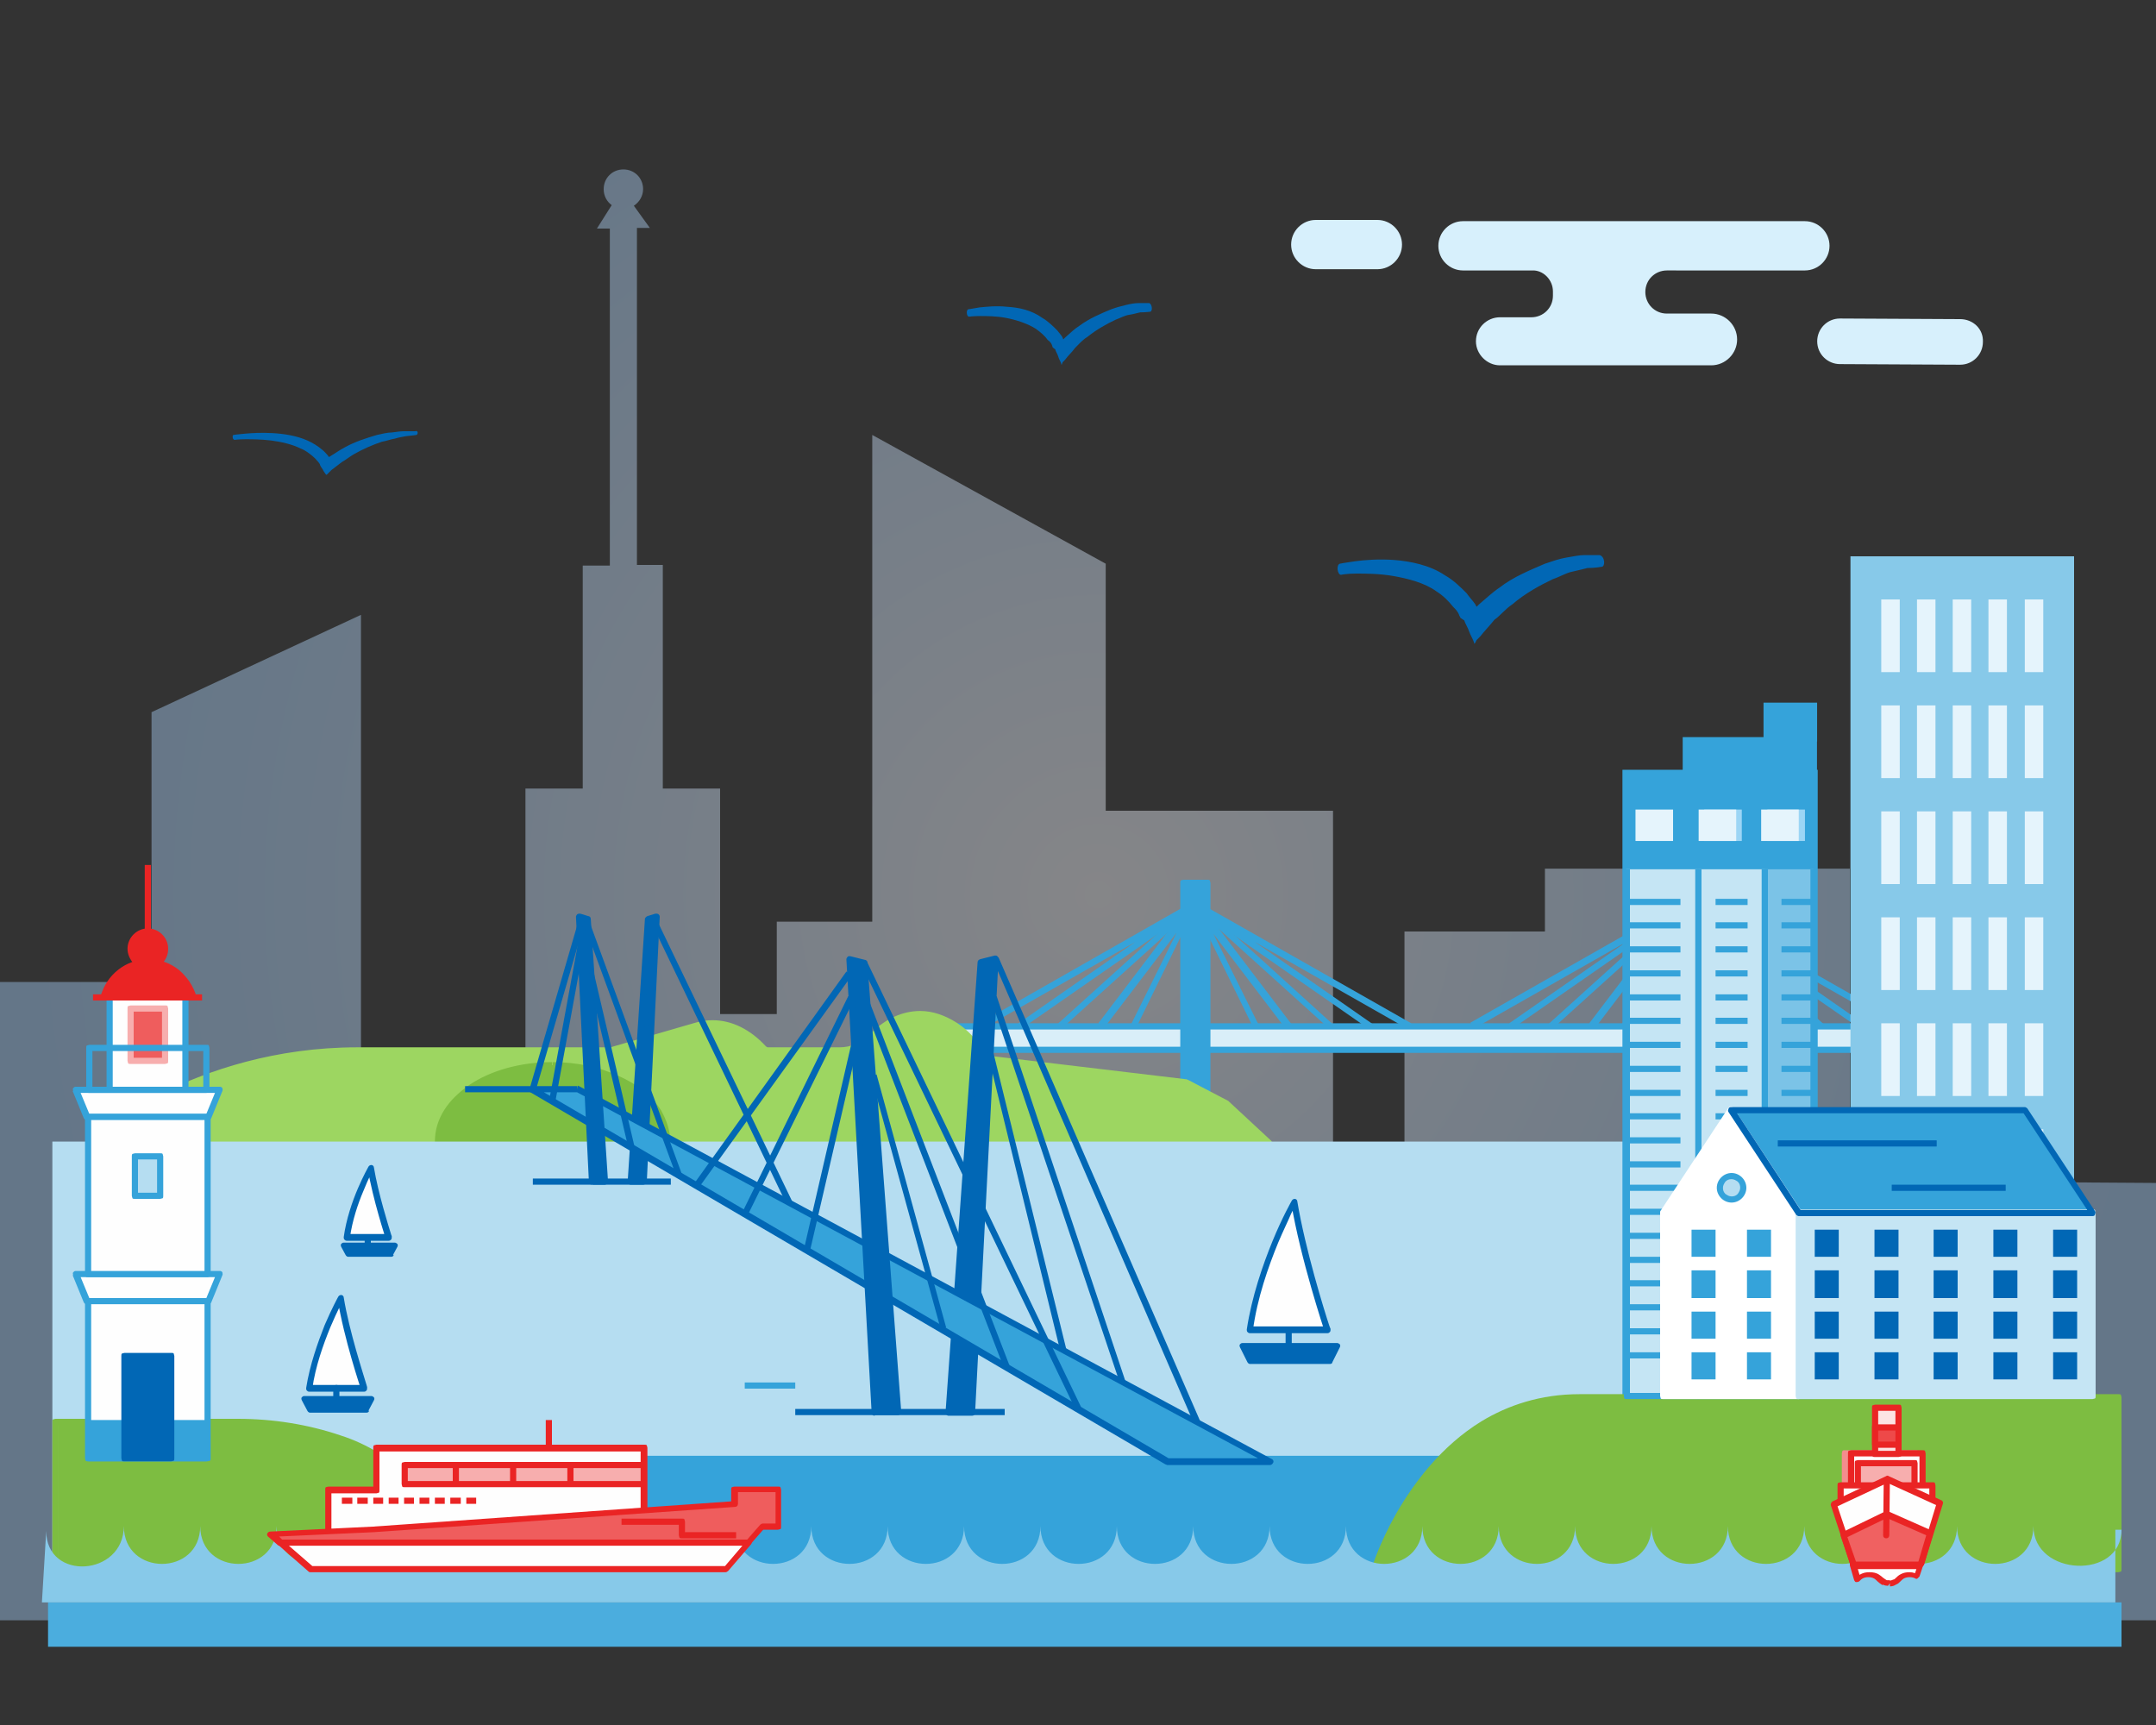 <?xml version="1.0" encoding="utf-8"?>
<!-- Generator: Adobe Illustrator 24.1.1, SVG Export Plug-In . SVG Version: 6.00 Build 0)  -->
<!DOCTYPE svg PUBLIC "-//W3C//DTD SVG 1.1//EN" "http://www.w3.org/Graphics/SVG/1.1/DTD/svg11.dtd">
<svg version="1.1" id="Слой_1" xmlns:x="http://ns.adobe.com/Extensibility/1.0/" xmlns:i="http://ns.adobe.com/AdobeIllustrator/10.0/" xmlns:graph="http://ns.adobe.com/Graphs/1.0/"
	 xmlns="http://www.w3.org/2000/svg" xmlns:xlink="http://www.w3.org/1999/xlink" x="0px" y="0px" viewBox="0 0 350 280"
	 style="enable-background:new 0 0 350 280;" xml:space="preserve">
<rect x="0" y="0" width="350" height="280" fill="#333333" stroke="none"/>
<style type="text/css">
	.st0{clip-path:url(#SVGID_2_);}
	.st1{opacity:0.42;fill:url(#SVGID_3_);enable-background:new    ;}
	.st2{fill:#4BADDE;}
	.st3{fill:#64992B;}
	.st4{fill:#D7F0FC;}
	.st5{fill:#0167B5;}
	.st6{fill:#35A3DA;}
	.st7{fill:#D9EEF8;}
	.st8{fill:#9DD661;}
	.st9{fill:#7DBD41;}
	.st10{fill:#B5DDF1;}
	.st11{fill:#FEFEFE;}
	.st12{fill:#EA2424;}
	.st13{fill:none;}
	.st14{fill:#EF5D5D;}
	.st15{fill:#F7AEAE;}
	.st16{fill:#87C9E9;}
	.st17{fill:#E5F4FC;}
	.st18{fill:#9CD5F5;}
	.st19{fill:#B2D9F5;}
	.st20{fill:#7FBFEF;}
	.st21{fill:#C5E5F4;}
	.st22{fill:#7BC3E7;}
	.st23{fill:#FFFFFF;}
	.st24{clip-path:url(#SVGID_2_);fill:#87C9E9;}
	.st25{fill:#F48D8D;}
	.st26{fill:#FCE3E3;}
	.st27{fill:#EE4949;}
	.st28{fill:#F06161;}
	.st29{clip-path:url(#SVGID_2_);fill:#0167B5;}
</style>
<g>
	<defs>
		<rect id="SVGID_1_" width="350" height="280"/>
	</defs>
	<clipPath id="SVGID_2_">
		<use xlink:href="#SVGID_1_"  style="overflow:visible;"/>
	</clipPath>
	<g class="st0">
		<g>
			
				<radialGradient id="SVGID_3_" cx="-112.264" cy="136.75" r="177.068" gradientTransform="matrix(-1 0 0 -1 66.043 282)" gradientUnits="userSpaceOnUse">
				<stop  offset="0" style="stop-color:#F6F7FC"/>
				<stop  offset="0.374" style="stop-color:#D3E6FC"/>
				<stop  offset="0.777" style="stop-color:#B2D7FC"/>
				<stop  offset="1" style="stop-color:#A6D1FC"/>
			</radialGradient>
			<path class="st1" d="M-13.8,173.9h-28.9V263h442V157.7h-36.2l-0.3,34.4l-44.9-0.3l0.1,19.7h-17.7V141h-49.5v10.2H228v37.6h-11.6
				v-57.2h-36.9V91.5l-37.9-20.9v79h-15.5v15h-9.2V128h-9.3V91.7h-4.2V37h2.1l-2.6-3.6c0.9-0.6,1.5-1.6,1.5-2.7
				c0-1.8-1.4-3.2-3.2-3.2c-1.8,0-3.2,1.4-3.2,3.2c0,1.1,0.5,2,1.3,2.6l-2.4,3.8H99v54.7h-4.4V128h-9.3v44.5H58.6V99.8l-34,15.8
				v43.8h-38.4V173.9L-13.8,173.9z"/>
		</g>
		<g>
			<rect x="7.8" y="260.1" class="st2" width="336.6" height="7.2"/>
		</g>
		<g>
			<g id="_2474043127504">
				<polygon class="st3" points="340.5,240.3 10.2,240.3 10.2,259.5 340.5,259.5 				"/>
				<path class="st3" d="M340.5,259.5V259H10.7v-18.3H340v18.8H340.5V259V259.5h0.5v-19.3c0-0.1-0.1-0.3-0.1-0.4
					c-0.1-0.1-0.2-0.1-0.4-0.1H10.2c-0.1,0-0.3,0.1-0.3,0.1c-0.1,0.1-0.1,0.2-0.1,0.4v19.3c0,0.1,0.1,0.3,0.1,0.4
					c0.1,0.1,0.2,0.1,0.3,0.1h330.3c0.1,0,0.3-0.1,0.4-0.1c0.1-0.1,0.1-0.2,0.1-0.4H340.5z"/>
			</g>
		</g>
		<g id="XMLID_34_">
			<path id="XMLID_36_" class="st4" d="M223.6,43.7h-10c-2.2,0-4-1.8-4-4l0,0c0-2.2,1.8-4,4-4h10c2.2,0,4,1.8,4,4l0,0
				C227.6,41.9,225.8,43.7,223.6,43.7z"/>
			<path id="XMLID_35_" class="st4" d="M252.1,47.3V48c0,2-1.6,3.5-3.5,3.5h-5.1c-2.1,0-3.9,1.7-3.9,3.9l0,0c0,2.1,1.8,3.9,3.9,3.9
				h34.3c2.3,0,4.2-1.9,4.2-4.2l0,0c0-2.3-1.9-4.2-4.2-4.2h-7.2c-2,0-3.5-1.6-3.5-3.5l0,0c0-2,1.6-3.5,3.5-3.5H293c2.2,0,4-1.8,4-4
				l0,0c0-2.2-1.8-4-4-4h-55.5c-2.2,0-4,1.8-4,4l0,0c0,2.2,1.8,4,4,4h11.2C250.5,43.8,252.1,45.4,252.1,47.3z"/>
			<g>
				<path class="st4" d="M318.2,51.8l-19.5-0.1c-2.1,0-3.7,1.7-3.7,3.7v0c0,2.1,1.7,3.7,3.7,3.7l19.5,0.1c2.1,0,3.7-1.7,3.7-3.7v0
					C322,53.4,320.3,51.8,318.2,51.8z"/>
			</g>
		</g>
		<path class="st5" d="M67.6,70.6c0,0-0.6,0.1-1.7,0.2c-0.5,0.1-1.2,0.2-1.8,0.4c-0.7,0.1-1.4,0.4-2.1,0.5c-1.5,0.5-3.1,1.2-4.5,2
			c-0.7,0.4-1.3,0.9-2,1.3c-0.5,0.4-1.2,0.9-1.7,1.3l-0.4,0.4L53.1,77c-0.1,0-0.2,0.2-0.2,0c-0.2-0.3-0.4-0.5-0.5-0.8
			c-0.2-0.3-0.4-0.5-0.5-0.9l-0.3-0.4l-0.2-0.2c-0.2-0.3-0.4-0.4-0.7-0.7c-0.5-0.4-1.1-0.9-1.9-1.2c-1.4-0.7-3.2-1.1-4.8-1.3
			c-1.6-0.2-3.1-0.2-4.2-0.2s-1.7,0.1-1.7,0.1c-0.4,0-0.4-0.8-0.2-0.8c0,0,0.6-0.1,1.8-0.2c1.1-0.1,2.7-0.2,4.5-0.1s3.9,0.4,5.7,1.2
			c0.9,0.4,1.7,0.9,2.4,1.5c0.4,0.3,0.6,0.6,0.9,0.9l0.2,0.3c0.1,0.1,0,0,0,0l0,0c-0.1,0,0.2-0.1,0.3-0.2c0.7-0.4,1.5-1,2.3-1.4
			c1.6-0.9,3.5-1.5,5.2-2c0.9-0.2,1.7-0.4,2.4-0.4c0.8-0.1,1.4-0.2,2-0.2c1.2,0,1.8,0,1.8,0C67.9,69.8,67.9,70.5,67.6,70.6z"/>
		<path class="st5" d="M260,92c0,0-1,0.2-2.3,0.2c-0.8,0.2-1.6,0.4-2.5,0.6c-1,0.2-1.9,0.8-3.1,1.2c-2.1,1-4.5,2.3-6.6,4.1
			c-1.2,0.8-1.9,1.8-2.9,2.5c-0.8,1-1.6,1.8-2.3,2.7l-0.6,0.6l-0.2,0.4c0,0-0.2,0.4-0.2,0c-0.2-0.6-0.6-1.2-0.8-1.8
			c-0.2-0.6-0.6-1.2-0.8-1.8l-0.6-0.4l-0.2-0.4c-0.2-0.6-0.6-1-1-1.4c-0.8-1-1.6-1.8-2.7-2.5c-1.9-1.4-4.7-2.1-7-2.5
			c-2.3-0.4-4.5-0.4-6-0.4c-1.6,0-2.5,0.2-2.5,0.2c-0.6,0-0.8-1.6-0.2-1.8c0,0,1-0.2,2.5-0.4s3.9-0.4,6.4-0.2
			c2.5,0.2,5.7,0.8,8.2,2.5c1.4,0.8,2.5,1.9,3.5,2.9c0.4,0.6,1,1.2,1.4,1.8l0.2,0.4c0.2,0.2,0,0,0,0l0,0c0,0,0.2-0.2,0.4-0.4
			c1.2-1,2.1-1.9,3.3-2.7c2.3-1.8,5.1-2.9,7.4-3.9c1.2-0.4,2.3-0.8,3.5-1s2.1-0.4,2.9-0.4c1.6,0,2.5,0,2.5,0
			C260.6,90.4,260.6,92,260,92z"/>
	</g>
	<g id="_2474066439824" class="st0">
		<g>
			<path class="st6" d="M159.5,167l24.8-14.1l-19.1,13.3l0.6,0.8l28.2-19.6c0.2-0.2,0.3-0.5,0.1-0.7c-0.1-0.2-0.4-0.3-0.7-0.2
				L159,166.1L159.5,167L159.5,167L159.5,167z"/>
			<path class="st6" d="M179.2,166.9l11.8-15.5l-7.4,14.9l0.9,0.4l9.6-19.6c0.1-0.2,0-0.5-0.2-0.7c-0.2-0.1-0.5-0.1-0.7,0.1
				l-14.9,19.6L179.2,166.9L179.2,166.9L179.2,166.9z"/>
			<polygon class="st6" points="193.4,146.6 171.7,166.2 172.4,166.9 194.1,147.3 			"/>
			<path class="st6" d="M229.1,166.1l-34.5-19.6c-0.2-0.1-0.5-0.1-0.7,0.2c-0.1,0.2-0.1,0.5,0.1,0.7l28.2,19.6l0.6-0.8l-19.1-13.3
				l24.8,14.1L229.1,166.1L229.1,166.1L229.1,166.1z"/>
			<path class="st6" d="M209.7,166.3l-14.9-19.6c-0.2-0.2-0.4-0.3-0.7-0.1c-0.2,0.1-0.3,0.4-0.2,0.7l9.6,19.6l0.9-0.4l-7.4-14.9
				l11.8,15.5L209.7,166.3L209.7,166.3L209.7,166.3z"/>
			<polygon class="st6" points="194,147.3 215.7,166.9 216.3,166.2 194.7,146.6 			"/>
			<polygon class="st7" points="152.6,170.4 313.6,170.4 313.6,166.6 152.6,166.6 			"/>
			<path class="st6" d="M313.6,170.4v-0.5H153.1v-2.8h160.1v3.3L313.6,170.4v-0.5V170.4l0.5,0v-3.8c0-0.1-0.1-0.3-0.1-0.4
				c-0.1-0.1-0.2-0.1-0.4-0.1H152.6c-0.1,0-0.3,0.1-0.4,0.1c-0.1,0.1-0.1,0.2-0.1,0.4v3.8c0,0.1,0.1,0.3,0.1,0.4
				c0.1,0.1,0.2,0.1,0.4,0.1h161.1c0.1,0,0.3-0.1,0.4-0.1c0.1-0.1,0.1-0.2,0.1-0.4L313.6,170.4L313.6,170.4z"/>
			<polygon class="st6" points="192.1,184.2 196,184.2 196,143.3 192.1,143.3 			"/>
			<path class="st6" d="M196,184.2v-0.5h-3.4v-39.9h2.9l0,40.4H196l0-0.5L196,184.2h0.5v-40.9c0-0.1-0.1-0.3-0.1-0.4
				c-0.1-0.1-0.2-0.1-0.4-0.1h-3.9c-0.1,0-0.3,0.1-0.4,0.1c-0.1,0.1-0.1,0.2-0.1,0.4v40.9c0,0.1,0.1,0.3,0.1,0.4
				c0.1,0.1,0.2,0.1,0.4,0.1h3.9c0.1,0,0.3-0.1,0.4-0.1c0.1-0.1,0.1-0.2,0.1-0.4H196L196,184.2z"/>
			<path class="st6" d="M239.2,167l24.8-14.1L245,166.1l0.6,0.8l28.2-19.6c0.2-0.2,0.3-0.5,0.1-0.7c-0.1-0.2-0.4-0.3-0.7-0.2
				l-34.5,19.6L239.2,167L239.2,167z"/>
			<path class="st6" d="M258.9,166.9l11.8-15.5l-7.4,14.9l0.9,0.4l9.6-19.6c0.1-0.2,0-0.5-0.2-0.7c-0.2-0.1-0.5-0.1-0.7,0.1
				l-14.9,19.6L258.9,166.9L258.9,166.9L258.9,166.9z"/>
			<polygon class="st6" points="273.1,146.6 251.4,166.2 252.1,166.9 273.8,147.3 			"/>
			<path class="st6" d="M308.8,166.1l-34.5-19.6c-0.2-0.1-0.5-0.1-0.7,0.2c-0.1,0.2-0.1,0.5,0.1,0.7L302,167l0.6-0.8l-19.1-13.3
				l24.8,14.1L308.8,166.1L308.8,166.1z"/>
			<path class="st6" d="M289.4,166.3l-14.9-19.6c-0.2-0.2-0.4-0.3-0.7-0.1c-0.2,0.1-0.3,0.4-0.2,0.7l9.6,19.6l0.9-0.4l-7.4-14.9
				l11.8,15.5L289.4,166.3L289.4,166.3L289.4,166.3z"/>
			<polygon class="st6" points="273.7,147.3 295.4,166.9 296,166.2 274.4,146.6 			"/>
			<polygon class="st7" points="271.8,184.2 275.7,184.2 275.7,143.3 271.8,143.3 			"/>
			<path class="st6" d="M275.7,184.2v-0.5h-3.4v-39.9h2.9v40.4H275.7v-0.5V184.2h0.5v-40.9c0-0.1-0.1-0.3-0.1-0.4
				c-0.1-0.1-0.2-0.1-0.4-0.1h-3.9c-0.1,0-0.3,0.1-0.4,0.1c-0.1,0.1-0.1,0.2-0.1,0.4v40.9c0,0.1,0.1,0.3,0.1,0.4
				c0.1,0.1,0.2,0.1,0.4,0.1h3.9c0.1,0,0.3-0.1,0.4-0.1c0.1-0.1,0.1-0.2,0.1-0.4H275.7z"/>
		</g>
		<path class="st8" d="M14.5,185.6c0,0,18.2-15.7,45.7-14.8h39.2l13.9-4.1c3.8-1.1,7.7,0.2,10.8,3.7c0.2,0.2,0.5,0.4,0.8,0.4h11.6
			c1.9,0,3.8-0.9,5.5-2.5l0,0c5.8-5.8,13.4-4.2,18.1,3.7l0,0l32.7,3.9l6.5,3.4l6.9,6.4H14.5L14.5,185.6z"/>
		<path class="st8" d="M14.5,185.6l0.3,0.4l0,0c0.2-0.2,4.6-3.9,12.1-7.5c7.5-3.6,18.2-7.2,31-7.2c0.7,0,1.4,0,2.2,0h0h39.2
			c0,0,0.1,0,0.1,0l13.9-4.1c0.8-0.2,1.7-0.4,2.5-0.4c2.7,0,5.5,1.3,7.8,3.9c0.3,0.3,0.7,0.5,1.1,0.5h11.6c2.1,0,4.1-0.9,5.8-2.6
			c0.1-0.1,0.1-0.2,0.1-0.4h-0.5l0.4,0.4c2.3-2.3,4.8-3.3,7.3-3.3c1.8,0,3.6,0.6,5.4,1.7c1.7,1.2,3.3,2.9,4.7,5.2l0.4-0.3h-0.5l0,0
			c0,0.3,0.2,0.5,0.4,0.5l32.6,3.9l6.3,3.3l5.9,5.5H14.5L14.5,185.6l0.3,0.4L14.5,185.6l0,0.5H206c0.2,0,0.4-0.1,0.5-0.3
			c0.1-0.2,0-0.4-0.1-0.6l-6.9-6.4c0,0-0.1-0.1-0.1-0.1l-6.5-3.4c-0.1,0-0.1,0-0.2-0.1l-32.7-3.9l-0.1,0.5h0.5l0,0
			c0-0.1,0-0.2-0.1-0.3c-1.4-2.4-3.1-4.3-5-5.5c-1.9-1.2-3.9-1.9-5.9-1.9c-2.8,0-5.6,1.2-8,3.6c-0.1,0.1-0.1,0.2-0.1,0.4h0.5
			l-0.4-0.4c-1.6,1.6-3.3,2.3-5.1,2.3h-11.6c-0.1,0-0.2,0-0.4-0.2c-2.5-2.7-5.5-4.2-8.6-4.2c-0.9,0-1.8,0.1-2.8,0.4l-13.8,4H60.2
			v0.5l0-0.5c-0.7,0-1.5,0-2.2,0c-13.2,0-24.2,3.7-31.8,7.5c-7.6,3.7-12,7.5-12,7.5c-0.2,0.1-0.2,0.4-0.1,0.6
			c0.1,0.2,0.3,0.3,0.5,0.3L14.5,185.6L14.5,185.6z"/>
		<path class="st9" d="M89.6,172.9c-10.3,0-18.6,5.6-18.6,12.4h37.2C108.3,178.4,99.9,172.9,89.6,172.9z"/>
		<path class="st9" d="M89.6,172.9v-0.5c-5.2,0-10,1.4-13.4,3.7c-1.7,1.2-3.1,2.5-4.1,4.1c-1,1.6-1.5,3.3-1.5,5.1
			c0,0.1,0.1,0.3,0.1,0.4c0.1,0.1,0.2,0.1,0.4,0.1h37.2c0.1,0,0.3-0.1,0.4-0.1c0.1-0.1,0.1-0.2,0.1-0.4c0-1.8-0.6-3.5-1.5-5.1
			c-1.5-2.3-3.9-4.3-7-5.6c-3-1.4-6.7-2.2-10.6-2.2v1c5,0,9.6,1.4,12.9,3.5c1.6,1.1,2.9,2.4,3.8,3.8c0.9,1.4,1.4,2.9,1.4,4.6h0.5
			v-0.5H71v0.5h0.5c0-1.6,0.5-3.1,1.4-4.6c1.3-2.1,3.6-4,6.5-5.3c2.9-1.3,6.4-2.1,10.2-2.1L89.6,172.9L89.6,172.9z"/>
		<polygon class="st10" points="8.5,255.7 335.3,255.7 335.3,185.3 8.5,185.3 		"/>
		<g>
			<polygon class="st5" points="63.4,203.5 56.3,203.5 55.7,202.3 64,202.3 			"/>
			<path class="st5" d="M63.4,203.5V203h-6.7l-0.1-0.3h6.7l-0.3,0.5L63.4,203.5V203V203.5l0.4,0.2l0.7-1.3c0.1-0.2,0.1-0.3,0-0.5
				c-0.1-0.1-0.3-0.2-0.4-0.2h-8.3c-0.2,0-0.3,0.1-0.4,0.2c-0.1,0.1-0.1,0.3,0,0.5l0.7,1.3c0.1,0.2,0.3,0.3,0.4,0.3h7
				c0.2,0,0.4-0.1,0.4-0.3L63.4,203.5z"/>
			<path class="st11" d="M60.2,189.6c0,0-3.1,5.6-3.9,11.2h6.8C63.1,200.9,61,194.5,60.2,189.6z"/>
			<path class="st5" d="M60.2,189.6l-0.4-0.2c0,0-0.8,1.4-1.7,3.5c-0.9,2.1-1.9,5-2.3,7.9c0,0.1,0,0.3,0.1,0.4
				c0.1,0.1,0.2,0.2,0.4,0.2h6.8c0.2,0,0.3-0.1,0.4-0.2c0.1-0.1,0.1-0.3,0.1-0.5c0,0,0-0.1-0.1-0.3c-0.4-1.3-2.1-6.7-2.8-10.9
				c0-0.2-0.2-0.4-0.4-0.4c-0.2,0-0.4,0.1-0.5,0.3L60.2,189.6l-0.5,0.1c0.8,4.9,2.9,11.3,2.9,11.3l0.5-0.2v-0.5h-6.8v0.5l0.5,0.1
				c0.4-2.8,1.3-5.5,2.2-7.6c0.4-1,0.8-1.9,1.1-2.5c0.1-0.3,0.3-0.5,0.4-0.7c0-0.1,0.1-0.1,0.1-0.2l0,0l0,0L60.2,189.6l-0.5,0.1
				L60.2,189.6L60.2,189.6z"/>
			<path class="st5" d="M59.2,200.9v1.4c0,0.3,0.2,0.5,0.5,0.5c0.3,0,0.5-0.2,0.5-0.5v-1.4c0-0.3-0.2-0.5-0.5-0.5
				C59.5,200.4,59.2,200.6,59.2,200.9z"/>
		</g>
		<g>
			<polygon class="st5" points="215.9,220.9 202.9,220.9 201.7,218.5 217.1,218.5 			"/>
			<path class="st5" d="M215.9,220.9v-0.5h-12.7l-0.7-1.4h13.8l-0.8,1.6L215.9,220.9l0-0.5L215.9,220.9l0.4,0.2l1.2-2.4
				c0.1-0.2,0.1-0.3,0-0.5c-0.1-0.1-0.3-0.2-0.4-0.2h-15.4c-0.2,0-0.3,0.1-0.4,0.2c-0.1,0.1-0.1,0.3,0,0.5l1.2,2.4
				c0.1,0.2,0.3,0.3,0.4,0.3h13c0.2,0,0.4-0.1,0.4-0.3L215.9,220.9L215.9,220.9z"/>
			<path class="st11" d="M210.1,195.1c0,0-5.7,10.3-7.2,20.8h12.6C215.5,215.9,211.5,204.1,210.1,195.1L210.1,195.1z"/>
			<path class="st5" d="M210.1,195.1l-0.4-0.2c0,0-1.5,2.6-3.1,6.5c-1.6,3.9-3.4,9.1-4.2,14.4c0,0.1,0,0.3,0.1,0.4
				c0.1,0.1,0.2,0.2,0.4,0.2h12.6c0.2,0,0.3-0.1,0.4-0.2c0.1-0.1,0.1-0.3,0.1-0.5c0,0-0.1-0.2-0.2-0.5c-0.8-2.4-3.9-12.4-5.2-20.2
				c0-0.2-0.2-0.4-0.4-0.4c-0.2,0-0.4,0.1-0.5,0.3L210.1,195.1l-0.5,0.1c1.5,9.1,5.4,20.8,5.4,20.8l0.5-0.2v-0.5h-12.6v0.5l0.5,0.1
				c0.7-5.2,2.5-10.3,4.1-14.2c0.8-1.9,1.6-3.5,2.1-4.7c0.3-0.6,0.5-1,0.7-1.3c0.1-0.1,0.1-0.3,0.2-0.3c0,0,0-0.1,0-0.1l0,0
				L210.1,195.1l-0.5,0.1L210.1,195.1L210.1,195.1z"/>
			<path class="st5" d="M208.7,215.9v2.6c0,0.3,0.2,0.5,0.5,0.5c0.3,0,0.5-0.2,0.5-0.5v-2.6c0-0.3-0.2-0.5-0.5-0.5
				C208.9,215.4,208.7,215.6,208.7,215.9z"/>
		</g>
		<g>
			<polygon class="st5" points="59.4,228.8 50.2,228.8 49.4,227.1 60.2,227.1 			"/>
			<path class="st5" d="M59.4,228.8v-0.5h-8.9l-0.3-0.7h9.2l-0.5,0.9L59.4,228.8l0-0.5L59.4,228.8l0.4,0.2l0.9-1.7
				c0.1-0.2,0.1-0.3,0-0.5c-0.1-0.1-0.3-0.2-0.4-0.2H49.4c-0.2,0-0.3,0.1-0.4,0.2c-0.1,0.1-0.1,0.3,0,0.5l0.9,1.7
				c0.1,0.2,0.3,0.3,0.4,0.3h9.2c0.2,0,0.4-0.1,0.4-0.3L59.4,228.8z"/>
			<path class="st11" d="M55.3,210.7c0,0-4,7.2-5.1,14.6h8.9C59.1,225.3,56.3,217,55.3,210.7z"/>
			<path class="st5" d="M55.3,210.7l-0.4-0.2c0,0-1,1.8-2.2,4.6c-1.1,2.8-2.4,6.4-3,10.2c0,0.1,0,0.3,0.1,0.4
				c0.1,0.1,0.2,0.2,0.4,0.2h8.9c0.2,0,0.3-0.1,0.4-0.2c0.1-0.1,0.1-0.3,0.1-0.5c0,0,0-0.1-0.1-0.4c-0.5-1.7-2.8-8.7-3.7-14.2
				c0-0.2-0.2-0.4-0.4-0.4c-0.2,0-0.4,0.1-0.5,0.3L55.3,210.7l-0.5,0.1c1,6.4,3.8,14.7,3.8,14.7l0.5-0.2v-0.5h-8.9v0.5l0.5,0.1
				c0.5-3.6,1.8-7.2,2.9-9.9c0.6-1.4,1.1-2.5,1.5-3.3c0.2-0.4,0.4-0.7,0.5-0.9c0.1-0.1,0.1-0.2,0.1-0.2l0-0.1l0,0L55.3,210.7
				l-0.5,0.1L55.3,210.7L55.3,210.7z"/>
			<path class="st5" d="M54.1,225.3v1.8c0,0.3,0.2,0.5,0.5,0.5c0.3,0,0.5-0.2,0.5-0.5v-1.8c0-0.3-0.2-0.5-0.5-0.5
				C54.4,224.8,54.1,225,54.1,225.3z"/>
		</g>
		<path class="st9" d="M9.4,230.8h29.4c5.6,0,11.1,0.9,16.4,2.6c4.3,1.4,8.1,3.8,11.2,6.9l7.3,7.2l16.4,7.2H9.4V230.8z"/>
		<path class="st9" d="M9,230.8v0.5h29.6c5.6,0,11.1,0.9,16.3,2.6c4.2,1.4,8,3.7,11.1,6.8l7.3,7.2c0,0,0.1,0.1,0.2,0.1l14.3,6.2H9.5
			v-23.4L9,230.8l0,0.5L9,230.8l-0.5,0v23.9c0,0.1,0.1,0.3,0.1,0.4c0.1,0.1,0.2,0.1,0.4,0.1h81.2c0.2,0,0.4-0.2,0.5-0.4
			c0-0.2-0.1-0.5-0.3-0.6l-16.4-7.1l-7.2-7.1c-3.2-3.1-7.1-5.6-11.5-7c-5.3-1.8-11-2.7-16.7-2.7H9c-0.1,0-0.3,0.1-0.4,0.1
			c-0.1,0.1-0.1,0.2-0.1,0.4L9,230.8L9,230.8z"/>
		<g>
			<polygon class="st12" points="23.5,153.1 24.5,153.1 24.5,140.4 23.5,140.4 			"/>
			<path class="st12" d="M26.8,154c0-1.5-1.3-2.8-2.8-2.8c-1.5,0-2.8,1.3-2.8,2.8c0,0.8,0.3,1.4,0.8,1.9v2.3h4.1v-2.4
				C26.5,155.3,26.8,154.7,26.8,154z"/>
			<path class="st12" d="M26.8,154h0.5c0-1.8-1.5-3.3-3.3-3.3c-1.8,0-3.3,1.5-3.3,3.3c0,0.9,0.4,1.7,0.9,2.3l0.4-0.3h-0.5v2.3
				c0,0.1,0.1,0.3,0.1,0.4c0.1,0.1,0.2,0.1,0.4,0.1h4.1c0.1,0,0.3-0.1,0.4-0.1c0.1-0.1,0.1-0.2,0.1-0.4v-2.4h-0.5l0.4,0.3
				c0.5-0.6,0.8-1.3,0.8-2.2h-1c0,0.6-0.2,1.1-0.6,1.5c-0.1,0.1-0.1,0.2-0.1,0.3v1.9h-3.1v-1.8c0-0.1,0-0.3-0.1-0.3
				c-0.4-0.4-0.6-1-0.6-1.6c0-0.6,0.3-1.2,0.7-1.6c0.4-0.4,1-0.7,1.6-0.7c0.6,0,1.2,0.3,1.6,0.7c0.4,0.4,0.7,1,0.7,1.6L26.8,154
				L26.8,154z"/>
			<line class="st13" x1="15.1" y1="161.9" x2="32.8" y2="161.9"/>
			<polygon class="st12" points="15.1,162.4 32.8,162.4 32.8,161.4 15.1,161.4 			"/>
			<polygon class="st11" points="17.8,176.9 30.1,176.9 30.1,161.9 17.8,161.9 			"/>
			<path class="st6" d="M30.1,176.9v-0.5H18.3v-14h11.3v14.5H30.1v-0.5V176.9h0.5v-15c0-0.1-0.1-0.3-0.1-0.4
				c-0.1-0.1-0.2-0.1-0.4-0.1H17.8c-0.1,0-0.3,0.1-0.4,0.1c-0.1,0.1-0.1,0.2-0.1,0.4v15c0,0.1,0.1,0.3,0.1,0.4
				c0.1,0.1,0.2,0.1,0.4,0.1h12.3c0.1,0,0.3-0.1,0.4-0.1c0.1-0.1,0.1-0.2,0.1-0.4H30.1z"/>
			<polygon class="st14" points="21.2,172.2 26.8,172.2 26.8,163.8 21.2,163.8 			"/>
			<path class="st15" d="M26.8,172.2v-0.5h-5.1v-7.5h4.6v8L26.8,172.2v-0.5V172.2l0.5,0v-8.5c0-0.1-0.1-0.3-0.1-0.4
				c-0.1-0.1-0.2-0.1-0.4-0.1h-5.6c-0.1,0-0.3,0.1-0.4,0.1c-0.1,0.1-0.1,0.2-0.1,0.4v8.5c0,0.1,0.1,0.3,0.1,0.4
				c0.1,0.1,0.2,0.1,0.4,0.1h5.6c0.1,0,0.3-0.1,0.4-0.1c0.1-0.1,0.1-0.2,0.1-0.4L26.8,172.2L26.8,172.2z"/>
			<polygon class="st11" points="12.3,176.9 14.1,181.3 33.8,181.3 35.6,176.9 			"/>
			<path class="st6" d="M12.3,176.9l-0.5,0.2l1.8,4.4c0.1,0.2,0.3,0.3,0.5,0.3h19.7c0.2,0,0.4-0.1,0.5-0.3l1.8-4.4
				c0.1-0.2,0-0.3,0-0.5c-0.1-0.1-0.2-0.2-0.4-0.2H12.3c-0.2,0-0.3,0.1-0.4,0.2c-0.1,0.1-0.1,0.3,0,0.5L12.3,176.9v0.5h22.6
				l-1.4,3.4h-19l-1.7-4.1L12.3,176.9l0,0.5L12.3,176.9L12.3,176.9z"/>
			<polygon class="st11" points="12.3,206.8 14.1,211.2 33.8,211.2 35.6,206.8 			"/>
			<path class="st6" d="M12.3,206.8l-0.5,0.2l1.8,4.4c0.1,0.2,0.3,0.3,0.5,0.3h19.7c0.2,0,0.4-0.1,0.5-0.3l1.8-4.4
				c0.1-0.2,0-0.3,0-0.5c-0.1-0.1-0.2-0.2-0.4-0.2H12.3c-0.2,0-0.3,0.1-0.4,0.2c-0.1,0.1-0.1,0.3,0,0.5L12.3,206.8v0.5h22.6
				l-1.4,3.4h-19l-1.7-4.1L12.3,206.8l0,0.5L12.3,206.8L12.3,206.8z"/>
			<polygon class="st11" points="14.3,206.8 33.7,206.8 33.7,181.3 14.3,181.3 			"/>
			<path class="st6" d="M33.7,206.8v-0.5H14.8v-24.5h18.4l0,25H33.7v-0.5V206.8h0.5v-25.5c0-0.1-0.1-0.3-0.1-0.4
				c-0.1-0.1-0.2-0.1-0.4-0.1H14.3c-0.1,0-0.3,0.1-0.4,0.1c-0.1,0.1-0.1,0.2-0.1,0.4v25.5c0,0.1,0.1,0.3,0.1,0.4
				c0.1,0.1,0.2,0.1,0.4,0.1h19.4c0.1,0,0.3-0.1,0.4-0.1c0.1-0.1,0.1-0.2,0.1-0.4H33.7z"/>
			<polygon class="st11" points="14.3,236.7 33.7,236.7 33.7,211.2 14.3,211.2 			"/>
			<path class="st6" d="M33.7,236.7v-0.5H14.8v-24.5h18.4l0,25H33.7v-0.5V236.7h0.5v-25.5c0-0.1-0.1-0.3-0.1-0.4
				c-0.1-0.1-0.2-0.1-0.4-0.1H14.3c-0.1,0-0.3,0.1-0.4,0.1c-0.1,0.1-0.1,0.2-0.1,0.4v25.5c0,0.1,0.1,0.3,0.1,0.4
				c0.1,0.1,0.2,0.1,0.4,0.1h19.4c0.1,0,0.3-0.1,0.4-0.1c0.1-0.1,0.1-0.2,0.1-0.4H33.7z"/>
			<polygon class="st10" points="21.9,194.1 26,194.1 26,187.7 21.9,187.7 			"/>
			<path class="st6" d="M26,194.1v-0.5h-3.6v-5.4h3.1v5.9H26v-0.5V194.1h0.5v-6.4c0-0.1-0.1-0.3-0.1-0.4c-0.1-0.1-0.2-0.1-0.4-0.1
				h-4.1c-0.1,0-0.3,0.1-0.4,0.1c-0.1,0.1-0.1,0.2-0.1,0.4v6.4c0,0.1,0.1,0.3,0.1,0.4c0.1,0.1,0.2,0.1,0.4,0.1H26
				c0.1,0,0.3-0.1,0.4-0.1c0.1-0.1,0.1-0.2,0.1-0.4H26z"/>
			<polygon class="st6" points="14.5,236.7 33.5,236.7 33.5,231 14.5,231 			"/>
			<path class="st6" d="M33.5,236.7v-0.5H15v-4.7h18v5.2H33.5v-0.5V236.7H34V231c0-0.1-0.1-0.3-0.1-0.4s-0.2-0.1-0.4-0.1h-19
				c-0.1,0-0.3,0.1-0.4,0.1c-0.1,0.1-0.1,0.2-0.1,0.4v5.7c0,0.1,0.1,0.3,0.1,0.4c0.1,0.1,0.2,0.1,0.4,0.1h19c0.1,0,0.3-0.1,0.4-0.1
				c0.1-0.1,0.1-0.2,0.1-0.4H33.5z"/>
			<polygon class="st5" points="20.2,236.7 27.8,236.7 27.8,220.1 20.2,220.1 			"/>
			<path class="st5" d="M27.8,236.7v-0.5h-7.1v-15.6h6.6v16.1L27.8,236.7v-0.5V236.7l0.5,0v-16.6c0-0.1-0.1-0.3-0.1-0.4
				c-0.1-0.1-0.2-0.1-0.4-0.1h-7.6c-0.1,0-0.3,0.1-0.4,0.1c-0.1,0.1-0.1,0.2-0.1,0.4v16.6c0,0.1,0.1,0.3,0.1,0.4
				c0.1,0.1,0.2,0.1,0.4,0.1h7.6c0.1,0,0.3-0.1,0.4-0.1c0.1-0.1,0.1-0.2,0.1-0.4L27.8,236.7L27.8,236.7z"/>
			<path class="st12" d="M31.4,161.9c-1-3.3-3.9-5.7-7.4-5.7s-6.4,2.4-7.4,5.7H31.4z"/>
			<path class="st12" d="M31.4,161.9l0.5-0.1c-0.5-1.8-1.6-3.3-2.9-4.4c-1.4-1.1-3.1-1.7-4.9-1.7c-1.8,0-3.5,0.6-4.9,1.7
				c-1.4,1.1-2.4,2.6-2.9,4.4c0,0.2,0,0.3,0.1,0.4c0.1,0.1,0.2,0.2,0.4,0.2h14.8c0.2,0,0.3-0.1,0.4-0.2c0.1-0.1,0.1-0.3,0.1-0.4
				L31.4,161.9l0-0.5H16.6v0.5l0.5,0.1c0.5-1.6,1.4-2.9,2.6-3.9c1.2-1,2.7-1.5,4.3-1.5c1.6,0,3.1,0.6,4.3,1.5c1.2,1,2.1,2.3,2.6,3.9
				L31.4,161.9l0-0.5L31.4,161.9L31.4,161.9z"/>
			<path class="st6" d="M33.5,176.9v-0.5H15v-5.8h18v6.3H33.5v-0.5V176.9H34v-6.8c0-0.1-0.1-0.3-0.1-0.4s-0.2-0.1-0.4-0.1h-19
				c-0.1,0-0.3,0.1-0.4,0.1c-0.1,0.1-0.1,0.2-0.1,0.4v6.8c0,0.1,0.1,0.3,0.1,0.4c0.1,0.1,0.2,0.1,0.4,0.1h19c0.1,0,0.3-0.1,0.4-0.1
				c0.1-0.1,0.1-0.2,0.1-0.4H33.5z"/>
		</g>
		<polygon class="st6" points="63.7,254.7 244.9,254.7 244.9,236.8 63.7,236.8 		"/>
		<path class="st6" d="M245,254.7v-0.5H63.7v-16.9h180.8v17.4H245l0-0.5L245,254.7h0.5v-17.9c0-0.1,0-0.3-0.1-0.4
			c-0.1-0.1-0.2-0.1-0.3-0.1H63.3c-0.1,0-0.2,0.1-0.3,0.1c-0.1,0.1-0.1,0.2-0.1,0.4v17.9c0,0.1,0,0.3,0.1,0.4
			c0.1,0.1,0.2,0.1,0.3,0.1H245c0.1,0,0.2-0.1,0.3-0.1c0.1-0.1,0.1-0.2,0.1-0.4H245L245,254.7z"/>
		<g>
			<rect x="300.4" y="90.3" class="st16" width="36.3" height="161.1"/>
			<g>
				<rect x="305.4" y="97.3" class="st17" width="3" height="11.8"/>
				<rect x="328.7" y="97.3" class="st17" width="3" height="11.8"/>
				<rect x="311.2" y="97.3" class="st17" width="3" height="11.8"/>
				<rect x="322.8" y="97.3" class="st17" width="3" height="11.8"/>
				<rect x="317" y="97.3" class="st17" width="3" height="11.8"/>
			</g>
			<g>
				<rect x="305.4" y="114.5" class="st17" width="3" height="11.8"/>
				<rect x="328.7" y="114.5" class="st17" width="3" height="11.8"/>
				<rect x="311.2" y="114.5" class="st17" width="3" height="11.8"/>
				<rect x="322.8" y="114.5" class="st17" width="3" height="11.8"/>
				<rect x="317" y="114.5" class="st17" width="3" height="11.8"/>
			</g>
			<g>
				<rect x="305.4" y="131.7" class="st17" width="3" height="11.8"/>
				<rect x="328.7" y="131.7" class="st17" width="3" height="11.8"/>
				<rect x="311.2" y="131.7" class="st17" width="3" height="11.8"/>
				<rect x="322.8" y="131.7" class="st17" width="3" height="11.8"/>
				<rect x="317" y="131.7" class="st17" width="3" height="11.8"/>
			</g>
			<g>
				<rect x="305.4" y="148.9" class="st17" width="3" height="11.8"/>
				<rect x="328.7" y="148.9" class="st17" width="3" height="11.8"/>
				<rect x="311.2" y="148.9" class="st17" width="3" height="11.8"/>
				<rect x="322.8" y="148.9" class="st17" width="3" height="11.8"/>
				<rect x="317" y="148.9" class="st17" width="3" height="11.8"/>
			</g>
			<g>
				<rect x="305.4" y="235" class="st17" width="3" height="11.8"/>
				<rect x="328.7" y="235" class="st17" width="3" height="11.8"/>
				<rect x="311.2" y="235" class="st17" width="3" height="11.8"/>
				<rect x="322.8" y="235" class="st17" width="3" height="11.8"/>
				<rect x="317" y="235" class="st17" width="3" height="11.8"/>
			</g>
			<g>
				<rect x="305.4" y="217.8" class="st17" width="3" height="11.8"/>
				<rect x="328.7" y="217.8" class="st17" width="3" height="11.8"/>
				<rect x="311.2" y="217.8" class="st17" width="3" height="11.8"/>
				<rect x="322.8" y="217.8" class="st17" width="3" height="11.8"/>
				<rect x="317" y="217.8" class="st17" width="3" height="11.8"/>
			</g>
			<g>
				<rect x="305.4" y="200.6" class="st17" width="3" height="11.8"/>
				<rect x="328.7" y="200.6" class="st17" width="3" height="11.8"/>
				<rect x="311.2" y="200.6" class="st17" width="3" height="11.8"/>
				<rect x="322.8" y="200.6" class="st17" width="3" height="11.8"/>
				<rect x="317" y="200.6" class="st17" width="3" height="11.8"/>
			</g>
			<g>
				<rect x="305.4" y="183.3" class="st17" width="3" height="11.8"/>
				<rect x="328.7" y="183.3" class="st17" width="3" height="11.8"/>
				<rect x="311.2" y="183.3" class="st17" width="3" height="11.8"/>
				<rect x="322.8" y="183.3" class="st17" width="3" height="11.8"/>
				<rect x="317" y="183.3" class="st17" width="3" height="11.8"/>
			</g>
			<g>
				<rect x="305.4" y="166.1" class="st17" width="3" height="11.8"/>
				<rect x="328.7" y="166.1" class="st17" width="3" height="11.8"/>
				<rect x="311.2" y="166.1" class="st17" width="3" height="11.8"/>
				<rect x="322.8" y="166.1" class="st17" width="3" height="11.8"/>
				<rect x="317" y="166.1" class="st17" width="3" height="11.8"/>
			</g>
		</g>
		<g>
			<g>
				
					<rect x="263.3" y="124.9" transform="matrix(-1 -4.508761e-11 4.508761e-11 -1 558.382 367.651)" class="st6" width="31.7" height="117.8"/>
				<g>
					
						<rect x="286.9" y="131.3" transform="matrix(-1 -4.487800e-11 4.487800e-11 -1 579.91 267.806)" class="st18" width="6.1" height="5.1"/>
					
						<rect x="276.7" y="131.3" transform="matrix(-1 -4.472879e-11 4.472879e-11 -1 559.46 267.806)" class="st18" width="6.1" height="5.1"/>
					
						<rect x="286.9" y="172.4" transform="matrix(-1 -4.427981e-11 4.427981e-11 -1 579.91 349.909)" class="st19" width="6.1" height="5.1"/>
					
						<rect x="276.7" y="172.4" transform="matrix(-1 -4.427981e-11 4.427981e-11 -1 559.46 349.909)" class="st19" width="6.1" height="5.1"/>
					
						<rect x="286.9" y="182.7" transform="matrix(-1 -4.487800e-11 4.487800e-11 -1 579.91 370.435)" class="st19" width="6.1" height="5.1"/>
					
						<rect x="276.7" y="182.7" transform="matrix(-1 -4.427981e-11 4.427981e-11 -1 559.46 370.435)" class="st19" width="6.1" height="5.1"/>
					
						<rect x="286.9" y="192.9" transform="matrix(-1 -4.487800e-11 4.487800e-11 -1 579.91 390.961)" class="st19" width="6.1" height="5.1"/>
					
						<rect x="276.7" y="192.9" transform="matrix(-1 -4.487800e-11 4.487800e-11 -1 559.46 390.961)" class="st19" width="6.1" height="5.1"/>
					
						<rect x="266.5" y="192.9" transform="matrix(-1 -4.547663e-11 4.547663e-11 -1 539.009 390.961)" class="st19" width="6.1" height="5.1"/>
					
						<rect x="286.9" y="203.2" transform="matrix(-1 -4.487800e-11 4.487800e-11 -1 579.91 411.486)" class="st19" width="6.1" height="5.1"/>
					
						<rect x="276.7" y="203.2" transform="matrix(-1 -4.427981e-11 4.427981e-11 -1 559.46 411.486)" class="st19" width="6.1" height="5.1"/>
					
						<rect x="266.5" y="203.2" transform="matrix(-1 -4.427981e-11 4.427981e-11 -1 539.009 411.486)" class="st19" width="6.1" height="5.1"/>
					
						<rect x="286.9" y="213.4" transform="matrix(-1 -4.547663e-11 4.547663e-11 -1 579.91 432.012)" class="st19" width="6.1" height="5.1"/>
					
						<rect x="276.7" y="213.4" transform="matrix(-1 -4.487800e-11 4.487800e-11 -1 559.46 432.012)" class="st19" width="6.1" height="5.1"/>
					
						<rect x="266.5" y="213.4" transform="matrix(-1 -4.487800e-11 4.487800e-11 -1 539.009 432.012)" class="st19" width="6.1" height="5.1"/>
					
						<rect x="286.9" y="223.7" transform="matrix(-1 -4.487800e-11 4.487800e-11 -1 579.91 452.538)" class="st19" width="6.1" height="5.1"/>
					
						<rect x="276.7" y="223.7" transform="matrix(-1 -4.487800e-11 4.487800e-11 -1 559.46 452.538)" class="st19" width="6.1" height="5.1"/>
					
						<rect x="266.5" y="223.7" transform="matrix(-1 -4.547663e-11 4.547663e-11 -1 539.009 452.538)" class="st19" width="6.1" height="5.1"/>
				</g>
				
					<rect x="273.2" y="119.7" transform="matrix(-1 -4.511692e-11 4.511692e-11 -1 568.166 245.648)" class="st6" width="21.8" height="6.3"/>
				
					<rect x="286.3" y="114.1" transform="matrix(-1 -4.530966e-11 4.530966e-11 -1 581.286 234.452)" class="st6" width="8.7" height="6.3"/>
				<g>
					
						<rect x="286" y="131.3" transform="matrix(-1 -4.487800e-11 4.487800e-11 -1 578.004 267.806)" class="st17" width="6.1" height="5.1"/>
					
						<rect x="275.7" y="131.3" transform="matrix(-1 -4.577550e-11 4.577550e-11 -1 557.553 267.806)" class="st17" width="6.1" height="5.1"/>
					
						<rect x="265.5" y="131.3" transform="matrix(-1 -4.502766e-11 4.502766e-11 -1 537.103 267.806)" class="st17" width="6.1" height="5.1"/>
					
						<rect x="286" y="141.6" transform="matrix(-1 -4.487800e-11 4.487800e-11 -1 578.004 288.332)" class="st17" width="6.1" height="5.1"/>
					
						<rect x="275.7" y="141.6" transform="matrix(-1 -4.457913e-11 4.457913e-11 -1 557.553 288.332)" class="st17" width="6.1" height="5.1"/>
					
						<rect x="265.5" y="141.6" transform="matrix(-1 -4.487800e-11 4.487800e-11 -1 537.103 288.332)" class="st17" width="6.1" height="5.1"/>
					
						<rect x="286" y="151.9" transform="matrix(-1 -4.487800e-11 4.487800e-11 -1 578.004 308.858)" class="st17" width="6.1" height="5.1"/>
					
						<rect x="275.7" y="151.9" transform="matrix(-1 -4.487800e-11 4.487800e-11 -1 557.553 308.858)" class="st17" width="6.1" height="5.1"/>
					
						<rect x="265.5" y="151.9" transform="matrix(-1 -4.487800e-11 4.487800e-11 -1 537.103 308.858)" class="st17" width="6.1" height="5.1"/>
					
						<rect x="286" y="162.1" transform="matrix(-1 -4.427981e-11 4.427981e-11 -1 578.004 329.384)" class="st17" width="6.1" height="5.1"/>
					
						<rect x="275.7" y="162.1" transform="matrix(-1 -4.427981e-11 4.427981e-11 -1 557.553 329.384)" class="st17" width="6.1" height="5.1"/>
					
						<rect x="265.5" y="162.1" transform="matrix(-1 -4.547663e-11 4.547663e-11 -1 537.103 329.384)" class="st17" width="6.1" height="5.1"/>
					
						<rect x="286" y="172.4" transform="matrix(-1 -4.547663e-11 4.547663e-11 -1 578.004 349.909)" class="st20" width="6.1" height="5.1"/>
					
						<rect x="275.7" y="172.4" transform="matrix(-1 -4.487800e-11 4.487800e-11 -1 557.553 349.909)" class="st17" width="6.1" height="5.1"/>
					
						<rect x="265.5" y="172.4" transform="matrix(-1 -4.547663e-11 4.547663e-11 -1 537.103 349.909)" class="st17" width="6.1" height="5.1"/>
					
						<rect x="286" y="182.7" transform="matrix(-1 -4.547663e-11 4.547663e-11 -1 578.004 370.435)" class="st20" width="6.1" height="5.1"/>
					
						<rect x="275.7" y="182.7" transform="matrix(-1 -4.487800e-11 4.487800e-11 -1 557.553 370.435)" class="st20" width="6.1" height="5.1"/>
					
						<rect x="265.5" y="182.7" transform="matrix(-1 -4.487800e-11 4.487800e-11 -1 537.103 370.435)" class="st17" width="6.1" height="5.1"/>
					
						<rect x="286" y="192.9" transform="matrix(-1 -4.487800e-11 4.487800e-11 -1 578.004 390.961)" class="st20" width="6.1" height="5.1"/>
					
						<rect x="275.7" y="192.9" transform="matrix(-1 -4.487800e-11 4.487800e-11 -1 557.553 390.961)" class="st20" width="6.1" height="5.1"/>
					
						<rect x="265.5" y="192.9" transform="matrix(-1 -4.487800e-11 4.487800e-11 -1 537.103 390.961)" class="st20" width="6.1" height="5.1"/>
					
						<rect x="286" y="203.2" transform="matrix(-1 -4.427981e-11 4.427981e-11 -1 578.004 411.486)" class="st20" width="6.1" height="5.1"/>
					
						<rect x="275.7" y="203.2" transform="matrix(-1 -4.427981e-11 4.427981e-11 -1 557.553 411.486)" class="st20" width="6.1" height="5.1"/>
					
						<rect x="265.5" y="203.2" transform="matrix(-1 -4.487800e-11 4.487800e-11 -1 537.103 411.486)" class="st20" width="6.1" height="5.1"/>
					
						<rect x="286" y="213.4" transform="matrix(-1 -4.487800e-11 4.487800e-11 -1 578.004 432.012)" class="st20" width="6.1" height="5.1"/>
					
						<rect x="275.7" y="213.4" transform="matrix(-1 -4.487800e-11 4.487800e-11 -1 557.553 432.012)" class="st20" width="6.1" height="5.1"/>
					
						<rect x="265.5" y="213.4" transform="matrix(-1 -4.487800e-11 4.487800e-11 -1 537.103 432.012)" class="st20" width="6.1" height="5.1"/>
					
						<rect x="286" y="223.7" transform="matrix(-1 -4.487800e-11 4.487800e-11 -1 578.004 452.538)" class="st20" width="6.1" height="5.1"/>
					
						<rect x="275.7" y="223.7" transform="matrix(-1 -4.487800e-11 4.487800e-11 -1 557.553 452.538)" class="st20" width="6.1" height="5.1"/>
					
						<rect x="265.5" y="223.7" transform="matrix(-1 -4.487800e-11 4.487800e-11 -1 537.103 452.538)" class="st20" width="6.1" height="5.1"/>
				</g>
			</g>
		</g>
		<path class="st9" d="M223.1,254.7c0,0,8.4-27.9,33.2-27.9h87.5v27.9H223.1L223.1,254.7z"/>
		<path class="st9" d="M223.1,254.7l0.5,0.1l0,0c0.1-0.4,2.3-7.3,7.5-14.1c2.6-3.4,5.9-6.7,10.1-9.2c4.2-2.5,9.2-4.2,15.2-4.2h87
			v26.8H223.1L223.1,254.7l0.5,0.1L223.1,254.7l0,0.5h120.8c0.1,0,0.3-0.1,0.4-0.1c0.1-0.1,0.1-0.2,0.1-0.4v-27.9
			c0-0.1-0.1-0.3-0.1-0.4c-0.1-0.1-0.2-0.1-0.4-0.1h-87.5c-6.3,0-11.6,1.8-15.9,4.4c-6.5,4-10.9,9.9-13.8,14.9c-2.8,4.9-4,8.9-4,8.9
			c0,0.2,0,0.3,0.1,0.4c0.1,0.1,0.2,0.2,0.4,0.2L223.1,254.7L223.1,254.7z"/>
		<g>
			<rect x="275.7" y="141.1" class="st21" width="10.8" height="85.5"/>
			<path class="st6" d="M286,141.1l0,85h-9.8v-85h-1v85.5c0,0.1,0.1,0.3,0.1,0.4c0.1,0.1,0.2,0.1,0.4,0.1h10.8
				c0.1,0,0.3-0.1,0.4-0.1c0.1-0.1,0.1-0.2,0.1-0.4v-85.5H286z"/>
			<rect x="264" y="141.1" class="st21" width="11.6" height="85.5"/>
			<path class="st6" d="M275.2,141.1v85h-10.6v-85h-1v85.5c0,0.1,0.1,0.3,0.1,0.4c0.1,0.1,0.2,0.1,0.4,0.1h11.6
				c0.1,0,0.3-0.1,0.4-0.1c0.1-0.1,0.1-0.2,0.1-0.4v-85.5H275.2z"/>
			<rect x="286.5" y="141.1" class="st22" width="7.9" height="85.5"/>
			<path class="st6" d="M293.9,141.1v85H287v-85h-1v85.5c0,0.1,0.1,0.3,0.1,0.4c0.1,0.1,0.2,0.1,0.4,0.1h7.9c0.1,0,0.3-0.1,0.4-0.1
				c0.1-0.1,0.1-0.2,0.1-0.4v-85.5H293.9z"/>
			<polygon class="st6" points="264,146.9 272.8,146.9 272.8,145.9 264,145.9 			"/>
			<polygon class="st6" points="264,150.7 272.8,150.7 272.8,149.7 264,149.7 			"/>
			<polygon class="st6" points="264,154.6 272.8,154.6 272.8,153.6 264,153.6 			"/>
			<polygon class="st6" points="264,158.5 272.8,158.5 272.8,157.5 264,157.5 			"/>
			<polygon class="st6" points="264,162.4 272.8,162.4 272.8,161.4 264,161.4 			"/>
			<polygon class="st6" points="264,166.2 272.8,166.2 272.8,165.2 264,165.2 			"/>
			<polygon class="st6" points="264,170.1 272.8,170.1 272.8,169.1 264,169.1 			"/>
			<polygon class="st6" points="264,174 272.8,174 272.8,173 264,173 			"/>
			<polygon class="st6" points="264,177.9 272.8,177.9 272.8,176.9 264,176.9 			"/>
			<polygon class="st6" points="264,181.7 272.8,181.7 272.8,180.7 264,180.7 			"/>
			<polygon class="st6" points="264,185.6 272.8,185.6 272.8,184.6 264,184.6 			"/>
			<polygon class="st6" points="264,189.5 272.8,189.5 272.8,188.5 264,188.5 			"/>
			<polygon class="st6" points="264,193.3 272.8,193.3 272.8,192.3 264,192.3 			"/>
			<polygon class="st6" points="264,197.2 272.8,197.2 272.8,196.2 264,196.2 			"/>
			<polygon class="st6" points="264,201.1 272.8,201.1 272.8,200.1 264,200.1 			"/>
			<polygon class="st6" points="264,205 272.8,205 272.8,204 264,204 			"/>
			<polygon class="st6" points="264,208.8 272.8,208.8 272.8,207.8 264,207.8 			"/>
			<polygon class="st6" points="264,212.7 272.8,212.7 272.8,211.7 264,211.7 			"/>
			<polygon class="st6" points="264,216.6 272.8,216.6 272.8,215.6 264,215.6 			"/>
			<polygon class="st6" points="264,220.5 272.8,220.5 272.8,219.5 264,219.5 			"/>
			<polygon class="st6" points="289.2,146.9 294.4,146.9 294.4,145.9 289.2,145.9 			"/>
			<polygon class="st6" points="289.2,150.7 294.4,150.7 294.4,149.7 289.2,149.7 			"/>
			<polygon class="st6" points="289.2,154.6 294.4,154.6 294.4,153.6 289.2,153.6 			"/>
			<polygon class="st6" points="289.2,158.5 294.4,158.5 294.4,157.5 289.2,157.5 			"/>
			<polygon class="st6" points="289.2,162.4 294.4,162.4 294.4,161.4 289.2,161.4 			"/>
			<polygon class="st6" points="289.2,166.2 294.4,166.2 294.4,165.2 289.2,165.2 			"/>
			<polygon class="st6" points="289.2,170.1 294.4,170.1 294.4,169.1 289.2,169.1 			"/>
			<polygon class="st6" points="289.2,174 294.4,174 294.4,173 289.2,173 			"/>
			<polygon class="st6" points="289.2,177.9 294.4,177.9 294.4,176.9 289.2,176.9 			"/>
			<polygon class="st6" points="289.2,181.7 294.4,181.7 294.4,180.7 289.2,180.7 			"/>
			<polygon class="st6" points="289.2,185.6 294.4,185.6 294.4,184.6 289.2,184.6 			"/>
			<polygon class="st6" points="289.2,189.5 294.4,189.5 294.4,188.5 289.2,188.5 			"/>
			<polygon class="st6" points="289.2,193.3 294.4,193.3 294.4,192.3 289.2,192.3 			"/>
			<polygon class="st6" points="289.2,197.2 294.4,197.2 294.4,196.2 289.2,196.2 			"/>
			<polygon class="st6" points="289.2,201.1 294.4,201.1 294.4,200.1 289.2,200.1 			"/>
			<polygon class="st6" points="289.2,205 294.4,205 294.4,204 289.2,204 			"/>
			<polygon class="st6" points="289.2,208.8 294.4,208.8 294.4,207.8 289.2,207.8 			"/>
			<polygon class="st6" points="289.2,212.7 294.4,212.7 294.4,211.7 289.2,211.7 			"/>
			<polygon class="st6" points="289.2,216.6 294.4,216.6 294.4,215.6 289.2,215.6 			"/>
			<polygon class="st6" points="289.2,220.5 294.4,220.5 294.4,219.5 289.2,219.5 			"/>
			<polygon class="st6" points="278.5,146.9 283.7,146.9 283.7,145.9 278.5,145.9 			"/>
			<polygon class="st6" points="278.5,150.7 283.7,150.7 283.7,149.7 278.5,149.7 			"/>
			<polygon class="st6" points="278.5,154.6 283.7,154.6 283.7,153.6 278.5,153.6 			"/>
			<polygon class="st6" points="278.5,158.5 283.7,158.5 283.7,157.5 278.5,157.5 			"/>
			<polygon class="st6" points="278.5,162.4 283.7,162.4 283.7,161.4 278.5,161.4 			"/>
			<polygon class="st6" points="278.5,166.2 283.7,166.2 283.7,165.2 278.5,165.2 			"/>
			<polygon class="st6" points="278.5,170.1 283.7,170.1 283.7,169.1 278.5,169.1 			"/>
			<polygon class="st6" points="278.5,174 283.7,174 283.7,173 278.5,173 			"/>
			<polygon class="st6" points="278.5,177.9 283.7,177.9 283.7,176.9 278.5,176.9 			"/>
			<polygon class="st6" points="278.5,181.7 283.7,181.7 283.7,180.7 278.5,180.7 			"/>
			<polygon class="st6" points="278.5,185.6 283.7,185.6 283.7,184.6 278.5,184.6 			"/>
			<polygon class="st6" points="278.5,189.5 283.7,189.5 283.7,188.5 278.5,188.5 			"/>
			<polygon class="st6" points="278.5,193.3 283.7,193.3 283.7,192.3 278.5,192.3 			"/>
			<polygon class="st6" points="278.5,197.2 283.7,197.2 283.7,196.2 278.5,196.2 			"/>
			<polygon class="st6" points="278.5,201.1 283.7,201.1 283.7,200.1 278.5,200.1 			"/>
			<polygon class="st6" points="278.5,205 283.7,205 283.7,204 278.5,204 			"/>
			<polygon class="st6" points="278.5,208.8 283.7,208.8 283.7,207.8 278.5,207.8 			"/>
			<polygon class="st6" points="278.5,212.7 283.7,212.7 283.7,211.7 278.5,211.7 			"/>
			<polygon class="st6" points="278.5,216.6 283.7,216.6 283.7,215.6 278.5,215.6 			"/>
			<polygon class="st6" points="278.5,220.5 283.7,220.5 283.7,219.5 278.5,219.5 			"/>
		</g>
		<g>
			<polygon class="st6" points="339.7,196.9 292,196.9 281.1,180.2 328.7,180.2 			"/>
			<polygon class="st23" points="292,226.6 270.1,226.6 270.1,196.9 281.1,180.2 292,196.9 			"/>
			<path class="st23" d="M292,226.6v-0.5h-21.5V197l10.5-15.9l10.5,15.9l0,29.6H292l0-0.5L292,226.6h0.5v-29.8c0-0.1,0-0.2-0.1-0.3
				l-11-16.7c-0.1-0.1-0.3-0.2-0.4-0.2c-0.2,0-0.3,0.1-0.4,0.2l-11,16.7c-0.1,0.1-0.1,0.2-0.1,0.3v29.8c0,0.1,0.1,0.3,0.1,0.4
				c0.1,0.1,0.2,0.1,0.4,0.1h22c0.1,0,0.3-0.1,0.4-0.1c0.1-0.1,0.1-0.2,0.1-0.4H292L292,226.6z"/>
			<polygon class="st6" points="274.6,204 278.5,204 278.5,199.6 274.6,199.6 			"/>
			<polygon class="st6" points="283.6,204 287.5,204 287.5,199.6 283.6,199.6 			"/>
			<polygon class="st6" points="274.6,210.7 278.5,210.7 278.5,206.2 274.6,206.2 			"/>
			<polygon class="st6" points="283.6,210.7 287.5,210.7 287.5,206.2 283.6,206.2 			"/>
			<polygon class="st6" points="274.6,217.3 278.5,217.3 278.5,212.9 274.6,212.9 			"/>
			<polygon class="st6" points="283.6,217.3 287.5,217.3 287.5,212.9 283.6,212.9 			"/>
			<polygon class="st6" points="274.6,223.9 278.5,223.9 278.5,219.5 274.6,219.5 			"/>
			<polygon class="st6" points="283.6,223.9 287.5,223.9 287.5,219.5 283.6,219.5 			"/>
			<path class="st10" d="M283,192.8c0,1.1-0.9,1.9-1.9,1.9s-1.9-0.9-1.9-1.9c0-1.1,0.9-1.9,1.9-1.9S283,191.7,283,192.8z"/>
			<path class="st6" d="M283,192.8h-0.5c0,0.4-0.2,0.7-0.4,1c-0.3,0.3-0.6,0.4-1,0.4c-0.4,0-0.7-0.2-1-0.4c-0.3-0.3-0.4-0.6-0.4-1
				c0-0.4,0.2-0.7,0.4-1c0.3-0.3,0.6-0.4,1-0.4c0.4,0,0.7,0.2,1,0.4c0.3,0.3,0.4,0.6,0.4,1h1c0-1.3-1.1-2.4-2.4-2.4
				c-1.3,0-2.4,1.1-2.4,2.4c0,1.3,1.1,2.4,2.4,2.4c1.3,0,2.4-1.1,2.4-2.4H283L283,192.8z"/>
			<polygon class="st21" points="292,226.6 339.7,226.6 339.7,196.9 292,196.9 			"/>
			<path class="st21" d="M339.7,226.6v-0.5h-47.2v-28.8h46.7v29.3L339.7,226.6v-0.5V226.6l0.5,0v-29.8c0-0.1-0.1-0.3-0.1-0.4
				c-0.1-0.1-0.2-0.1-0.4-0.1H292c-0.1,0-0.3,0.1-0.4,0.1c-0.1,0.1-0.1,0.2-0.1,0.4v29.8c0,0.1,0.1,0.3,0.1,0.4
				c0.1,0.1,0.2,0.1,0.4,0.1h47.7c0.1,0,0.3-0.1,0.4-0.1c0.1-0.1,0.1-0.2,0.1-0.4L339.7,226.6L339.7,226.6z"/>
			<polygon class="st5" points="288.6,186.1 314.4,186.1 314.4,185.1 288.6,185.1 			"/>
			<polygon class="st5" points="307.1,193.3 325.6,193.3 325.6,192.3 307.1,192.3 			"/>
			<polygon class="st6" points="321.7,184.6 328.4,184.6 328.4,183.6 321.7,183.6 			"/>
			<polygon class="st5" points="294.6,204 298.5,204 298.5,199.6 294.6,199.6 			"/>
			<polygon class="st5" points="304.3,204 308.2,204 308.2,199.6 304.3,199.6 			"/>
			<polygon class="st5" points="313.9,204 317.8,204 317.8,199.6 313.9,199.6 			"/>
			<polygon class="st5" points="323.6,204 327.5,204 327.5,199.6 323.6,199.6 			"/>
			<polygon class="st5" points="333.3,204 337.2,204 337.2,199.6 333.3,199.6 			"/>
			<polygon class="st5" points="294.6,210.7 298.5,210.7 298.5,206.2 294.6,206.2 			"/>
			<polygon class="st5" points="304.3,210.7 308.2,210.7 308.2,206.2 304.3,206.2 			"/>
			<polygon class="st5" points="313.9,210.7 317.8,210.7 317.8,206.2 313.9,206.2 			"/>
			<polygon class="st5" points="323.6,210.7 327.5,210.7 327.5,206.2 323.6,206.2 			"/>
			<polygon class="st5" points="333.3,210.7 337.2,210.7 337.2,206.2 333.3,206.2 			"/>
			<polygon class="st5" points="294.6,217.3 298.5,217.3 298.5,212.9 294.6,212.9 			"/>
			<polygon class="st5" points="304.3,217.3 308.2,217.3 308.2,212.9 304.3,212.9 			"/>
			<polygon class="st5" points="313.9,217.3 317.8,217.3 317.8,212.9 313.9,212.9 			"/>
			<polygon class="st5" points="323.6,217.3 327.5,217.3 327.5,212.9 323.6,212.9 			"/>
			<polygon class="st5" points="333.3,217.3 337.2,217.3 337.2,212.9 333.3,212.9 			"/>
			<polygon class="st5" points="294.6,223.9 298.5,223.9 298.5,219.5 294.6,219.5 			"/>
			<polygon class="st5" points="304.3,223.9 308.2,223.9 308.2,219.5 304.3,219.5 			"/>
			<polygon class="st5" points="313.9,223.9 317.8,223.9 317.8,219.5 313.9,219.5 			"/>
			<polygon class="st5" points="323.6,223.9 327.5,223.9 327.5,219.5 323.6,219.5 			"/>
			<polygon class="st5" points="333.3,223.9 337.2,223.9 337.2,219.5 333.3,219.5 			"/>
			<path class="st5" d="M339.7,196.9v-0.5h-47.4L282,180.7h46.5l10.8,16.4L339.7,196.9v-0.5V196.9l0.4-0.3l-11-16.7
				c-0.1-0.1-0.3-0.2-0.4-0.2h-47.7c-0.2,0-0.4,0.1-0.4,0.3c-0.1,0.2-0.1,0.4,0,0.5l11,16.7c0.1,0.1,0.3,0.2,0.4,0.2h47.7
				c0.2,0,0.4-0.1,0.4-0.3c0.1-0.2,0.1-0.4,0-0.5L339.7,196.9L339.7,196.9z"/>
		</g>
		<g>
			<g>
				<polygon class="st5" points="104.5,191.8 106.6,148.8 105.3,149.2 102.5,191.8 				"/>
				<path class="st5" d="M104.5,191.8l0.5,0l2.1-43c0-0.2-0.1-0.3-0.2-0.4c-0.1-0.1-0.3-0.1-0.5-0.1l-1.3,0.4
					c-0.2,0.1-0.3,0.2-0.4,0.4l-2.8,42.6c0,0.1,0,0.3,0.1,0.4c0.1,0.1,0.2,0.2,0.4,0.2h2c0.3,0,0.5-0.2,0.5-0.5L104.5,191.8v-0.5
					H103l2.7-41.7l0.3-0.1l-2.1,42.3L104.5,191.8l0-0.5L104.5,191.8L104.5,191.8z"/>
				<polygon class="st5" points="157.8,229.2 161.6,155.6 159.2,156.2 154,229.2 				"/>
				<path class="st5" d="M157.8,229.2l0.5,0l3.8-73.6c0-0.2-0.1-0.3-0.2-0.4c-0.1-0.1-0.3-0.1-0.4-0.1l-2.4,0.6
					c-0.2,0.1-0.4,0.2-0.4,0.5l-5.2,73c0,0.1,0,0.3,0.1,0.4c0.1,0.1,0.2,0.2,0.4,0.2l3.8,0c0.3,0,0.5-0.2,0.5-0.5L157.8,229.2l0-0.5
					l-3.2,0l5.1-72.1l1.4-0.4l-3.8,72.9L157.8,229.2l0-0.5L157.8,229.2L157.8,229.2z"/>
				<polygon class="st6" points="93.7,176.8 206.2,237.2 189.5,237.2 86.4,176.8 				"/>
				<path class="st5" d="M93.7,176.8l-0.2,0.4l110.7,59.5h-14.5L88.3,177.3h5.4V176.8l-0.2,0.4L93.7,176.8v-0.5h-7.3
					c-0.2,0-0.4,0.2-0.5,0.4c-0.1,0.2,0,0.5,0.2,0.6l103.1,60.4c0.1,0,0.2,0.1,0.3,0.1h16.7c0.2,0,0.4-0.2,0.5-0.4s0-0.5-0.3-0.6
					L94,176.3c-0.1,0-0.2-0.1-0.2-0.1L93.7,176.8L93.7,176.8z"/>
			</g>
			<g>
				<polygon class="st5" points="96.2,191.8 94.1,148.8 95.4,149.2 98.2,191.8 				"/>
				<path class="st5" d="M96.2,191.8l0.5,0l-2.1-42.3l0.3,0.1l2.7,41.7h-1.4L96.2,191.8l0.5,0L96.2,191.8l0,0.5h2
					c0.1,0,0.3-0.1,0.4-0.2s0.1-0.2,0.1-0.4l-2.8-42.6c0-0.2-0.2-0.4-0.4-0.4l-1.3-0.4c-0.2,0-0.3,0-0.5,0.1
					c-0.1,0.1-0.2,0.3-0.2,0.4l2.1,43c0,0.3,0.2,0.5,0.5,0.5L96.2,191.8L96.2,191.8z"/>
			</g>
			<g>
				<polygon class="st5" points="129.1,229.7 163.1,229.7 163.1,228.7 129.1,228.7 				"/>
				<polygon class="st6" points="120.9,225.4 129.1,225.4 129.1,224.4 120.9,224.4 				"/>
				<polygon class="st5" points="86.5,192.3 108.9,192.3 108.9,191.3 86.5,191.3 				"/>
				<polygon class="st5" points="139.8,156.5 174.7,229 175.6,228.6 140.7,156 				"/>
				<polygon class="st5" points="139.8,162 163,222.1 163.9,221.7 140.8,161.7 				"/>
				<polygon class="st5" points="141.4,174.7 152.7,215.7 153.6,215.5 142.3,174.4 				"/>
				<polygon class="st5" points="161.2,155.8 193.8,231 194.8,230.6 162.1,155.4 				"/>
				<polygon class="st5" points="160.8,162 181.8,224.5 182.7,224.2 161.8,161.7 				"/>
				<polygon class="st5" points="160.2,170.4 172.1,219.2 173.1,219 161.1,170.2 				"/>
			</g>
			<g>
				<polygon class="st5" points="138.7,167.3 130.5,202.8 131.5,203 139.7,167.6 				"/>
				<polygon class="st5" points="137.7,161.7 120.5,196.8 121.4,197.2 138.7,162.1 				"/>
				<polygon class="st5" points="137.4,157.7 112.7,192.1 113.5,192.7 138.3,158.3 				"/>
				<polygon class="st5" points="142,229.2 137.8,155.6 140.3,156.3 145.8,229.2 				"/>
				<path class="st5" d="M142,229.2l0.5,0l-4.1-72.9l1.4,0.4l5.4,72l-3.2,0L142,229.2l0.5,0L142,229.2l0,0.5l3.8,0
					c0.1,0,0.3-0.1,0.4-0.2c0.1-0.1,0.1-0.2,0.1-0.4l-5.5-72.9c0-0.2-0.2-0.4-0.4-0.4l-2.4-0.6c-0.2,0-0.3,0-0.4,0.1
					c-0.1,0.1-0.2,0.3-0.2,0.4l4.1,73.6c0,0.3,0.2,0.5,0.5,0.5L142,229.2L142,229.2z"/>
				<path class="st5" d="M93.7,150.2l-7.6,26.1H75.5v1h11c0.2,0,0.4-0.1,0.5-0.4l7.7-26.5L93.7,150.2L93.7,150.2L93.7,150.2z"/>
				<polygon class="st5" points="93.8,153.3 89.1,178.9 90.1,179.1 94.8,153.4 				"/>
				<polygon class="st5" points="95,150.5 109.8,190.9 110.7,190.6 95.9,150.2 				"/>
				<polygon class="st5" points="95.4,158.1 102,186.3 103,186.1 96.4,157.9 				"/>
				<polygon class="st5" points="106.1,150.5 127.7,195.5 128.6,195 107,150.1 				"/>
			</g>
		</g>
	</g>
	<path class="st24" d="M344.4,248.3c0,8.2-14.3,7.6-14.3-0.6c0,8.2-12.4,8.2-12.4,0c0,8.2-12.4,8.2-12.4,0c0,8.2-12.4,8.2-12.4,0
		c0,8.2-12.4,8.2-12.4,0c0,8.2-12.4,8.2-12.4,0c0,8.2-12.4,8.2-12.4,0c0,8.2-12.4,8.2-12.4,0c0,8.2-12.4,8.2-12.4,0
		c0,8.2-12.4,8.2-12.4,0c0,8.2-12.4,8.2-12.4,0c0,8.2-12.4,8.2-12.4,0c0,8.2-12.4,8.2-12.4,0c0,8.2-12.4,8.2-12.4,0
		c0,8.2-12.4,8.2-12.4,0c0,8.2-12.4,8.2-12.4,0c0,8.2-12.4,8.2-12.4,0c0,8.2-12.4,8.2-12.4,0c0,8.2-12.4,8.2-12.4,0
		c0,8.2-12.4,8.2-12.4,0c0,8.2-12.4,8.2-12.4,0c0,8.2-12.4,8.2-12.4,0c0,8.2-12.4,8.2-12.4,0c0,8.2-12.4,8.2-12.4,0
		c0,8.2-12.4,8.2-12.4,0c0,8.2-12.4,8.2-12.4,0c0,8.2-12.6,9-12.6,0.8l-0.7,11.6h336.6V248.3L344.4,248.3z"/>
	<g class="st0">
		<polygon class="st25" points="300,242.8 310.6,242.8 310.6,236.4 300,236.4 		"/>
		<path class="st25" d="M311.1,243.8h-11.6c-0.1,0-0.3-0.1-0.4-0.1c-0.1-0.1-0.1-0.2-0.1-0.4v-7.4c0-0.1,0.1-0.3,0.1-0.4
			c0.1-0.1,0.2-0.1,0.4-0.1h11.6v0.5v-0.5c0.1,0,0.3,0.1,0.4,0.1c0.1,0.1,0.1,0.2,0.1,0.4v7.4c0,0.1-0.1,0.3-0.1,0.4
			C311.4,243.8,311.3,243.8,311.1,243.8z M300,236.4v6.4h10.6v-6.4H300z"/>
		<polygon class="st11" points="300.5,243.3 312.1,243.3 312.1,235.9 300.5,235.9 		"/>
		<path class="st12" d="M312.1,235.9v-0.5h-11.6c-0.1,0-0.3,0.1-0.4,0.1c-0.1,0.1-0.1,0.2-0.1,0.4v7.4c0,0.1,0.1,0.3,0.1,0.4
			c0.1,0.1,0.2,0.1,0.4,0.1h11.6c0.1,0,0.3-0.1,0.4-0.1c0.1-0.1,0.1-0.2,0.1-0.4v-7.4c0-0.1-0.1-0.3-0.1-0.4
			c-0.1-0.1-0.2-0.1-0.4-0.1V235.9h-0.5v6.9H301v-6.4h11.1V235.9h-0.5H312.1z"/>
		<polygon class="st15" points="301.7,241.8 310.8,241.8 310.8,237.5 301.7,237.5 		"/>
		<path class="st12" d="M310.8,241.8v-0.5h-8.7V238h8.2v3.8H310.8v-0.5V241.8h0.5v-4.3c0-0.1-0.1-0.3-0.1-0.4
			c-0.1-0.1-0.2-0.1-0.4-0.1h-9.2c-0.1,0-0.3,0.1-0.4,0.1c-0.1,0.1-0.1,0.2-0.1,0.4v4.3c0,0.1,0.1,0.3,0.1,0.4
			c0.1,0.1,0.2,0.1,0.4,0.1h9.2c0.1,0,0.3-0.1,0.4-0.1c0.1-0.1,0.1-0.2,0.1-0.4H310.8z"/>
		<polygon class="st26" points="304.4,235.9 308.2,235.9 308.2,228.5 304.4,228.5 		"/>
		<path class="st12" d="M308.2,228.5V228h-3.8c-0.1,0-0.3,0.1-0.4,0.1c-0.1,0.1-0.1,0.2-0.1,0.4v7.5c0,0.1,0.1,0.3,0.1,0.4
			c0.1,0.1,0.2,0.1,0.4,0.1h3.8c0.1,0,0.3-0.1,0.4-0.1c0.1-0.1,0.1-0.2,0.1-0.4v-7.5c0-0.1-0.1-0.3-0.1-0.4
			c-0.1-0.1-0.2-0.1-0.4-0.1V228.5h-0.5v7h-2.8V229h3.3L308.2,228.5h-0.5H308.2L308.2,228.5z"/>
		<polygon class="st27" points="304.4,234.5 308.2,234.5 308.2,231.7 304.4,231.7 		"/>
		<path class="st12" d="M308.2,234.5V234h-3.3v-1.8h2.8v2.3H308.2l0-0.5L308.2,234.5h0.5v-2.8c0-0.1-0.1-0.3-0.1-0.4
			c-0.1-0.1-0.2-0.1-0.4-0.1h-3.8c-0.1,0-0.3,0.1-0.4,0.1c-0.1,0.1-0.1,0.2-0.1,0.4v2.8c0,0.1,0.1,0.3,0.1,0.4
			c0.1,0.1,0.2,0.1,0.4,0.1h3.8c0.1,0,0.3-0.1,0.4-0.1c0.1-0.1,0.1-0.2,0.1-0.4H308.2L308.2,234.5z"/>
		<polygon class="st11" points="298.8,243.4 313.7,243.4 313.7,241.1 298.8,241.1 		"/>
		<path class="st12" d="M313.7,243.4v-0.5h-14.4v-1.3h13.9l0,1.8L313.7,243.4v-0.5V243.4l0.5,0v-2.3c0-0.1-0.1-0.3-0.1-0.4
			c-0.1-0.1-0.2-0.1-0.4-0.1h-14.9c-0.1,0-0.3,0.1-0.4,0.1c-0.1,0.1-0.1,0.2-0.1,0.4v2.3c0,0.1,0.1,0.3,0.1,0.4
			c0.1,0.1,0.2,0.1,0.4,0.1h14.9c0.1,0,0.3-0.1,0.4-0.1c0.1-0.1,0.1-0.2,0.1-0.4L313.7,243.4L313.7,243.4z"/>
		<polygon class="st11" points="311.8,254 314.8,244 306.3,240.2 297.6,244.3 300.8,254 		"/>
		<path class="st12" d="M311.8,254l0.5,0.1l3.1-10c0.1-0.2,0-0.5-0.3-0.6l-8.5-3.9c-0.1-0.1-0.3-0.1-0.4,0l-8.7,4.1
			c-0.2,0.1-0.3,0.4-0.3,0.6l3.2,9.7c0.1,0.2,0.3,0.3,0.5,0.3h10.9c0.2,0,0.4-0.1,0.5-0.4L311.8,254l0-0.5h-10.5l-3-9l8.1-3.8
			l7.9,3.6l-2.9,9.5L311.8,254l0-0.5L311.8,254L311.8,254z"/>
		<polygon class="st28" points="311.8,254 313.3,248.9 306.3,245.8 299.2,249.2 300.8,254 		"/>
		<path class="st12" d="M311.8,254l0.5,0.1l1.5-5.1c0.1-0.2,0-0.5-0.3-0.6l-7-3.1c-0.1-0.1-0.3-0.1-0.4,0l-7,3.4
			c-0.2,0.1-0.3,0.4-0.3,0.6l1.6,4.8c0.1,0.2,0.3,0.3,0.5,0.3h10.9c0.2,0,0.4-0.1,0.5-0.4L311.8,254v-0.5h-10.5l-1.4-4l6.4-3.1
			l6.4,2.8l-1.4,4.7L311.8,254v-0.5V254z"/>
		<path class="st11" d="M306.8,257c0.7-0.1,1-0.3,1.4-0.6c0.4-0.4,0.9-0.8,1.9-0.8c0.5,0,0.9,0.1,1.2,0.3l0.6-1.8h-10.9l0.7,2.4l0,0
			c0.4-0.4,0.9-0.8,1.9-0.8c1,0,1.4,0.4,1.9,0.8c0.2,0.2,0.4,0.4,0.7,0.5C306.1,256.8,306.4,257,306.8,257L306.8,257z"/>
		<path class="st12" d="M306.8,257l0,0.5c0.4,0,0.7-0.1,1-0.3c0.3-0.1,0.5-0.3,0.7-0.5c0.2-0.2,0.4-0.4,0.6-0.5
			c0.2-0.1,0.5-0.2,0.9-0.2c0.4,0,0.7,0.1,0.9,0.2c0.1,0.1,0.3,0.1,0.4,0c0.1-0.1,0.2-0.2,0.3-0.3l0.6-1.8c0-0.2,0-0.3-0.1-0.4
			c-0.1-0.1-0.2-0.2-0.4-0.2h-10.9c-0.2,0-0.3,0.1-0.4,0.2c-0.1,0.1-0.1,0.3-0.1,0.4l0.7,2.4c0.1,0.2,0.2,0.3,0.3,0.3
			c0.2,0,0.3,0,0.5-0.1l0,0l0,0c0.2-0.2,0.4-0.4,0.6-0.5c0.2-0.1,0.5-0.2,0.9-0.2c0.4,0,0.7,0.1,0.9,0.2c0.2,0.1,0.4,0.3,0.6,0.5
			c0.2,0.2,0.5,0.4,0.8,0.6l0.2-0.5l-0.2,0.4c0,0,0.4,0.2,0.8,0.2c0,0,0.1,0,0.1,0l0,0L306.8,257l0-0.5l-0.1,0c-0.1,0-0.2,0-0.3,0
			c0,0-0.1,0-0.1,0l0,0l0,0l-0.1,0.3l0.1-0.3l0,0l-0.1,0.3l0.1-0.3l0,0c-0.2-0.1-0.3-0.2-0.6-0.4c-0.2-0.2-0.5-0.4-0.8-0.6
			c-0.4-0.2-0.8-0.3-1.4-0.3c-0.6,0-1,0.1-1.4,0.3c-0.4,0.2-0.6,0.4-0.8,0.6l0,0l0,0l0.3,0.4l0.5-0.1l-0.5-1.7h9.5l-0.4,1.2l0.5,0.1
			l0.2-0.4c-0.4-0.2-0.8-0.4-1.4-0.4c-0.6,0-1,0.1-1.4,0.3c-0.4,0.2-0.6,0.4-0.8,0.6c-0.2,0.2-0.3,0.3-0.5,0.3
			c-0.1,0.1-0.3,0.1-0.6,0.2h0L306.8,257L306.8,257z"/>
		<path class="st12" d="M305.8,240.2l-0.1,9c0,0.3,0.2,0.5,0.5,0.5c0.3,0,0.5-0.2,0.5-0.5l0.1-9c0-0.3-0.2-0.5-0.5-0.5
			C306,239.7,305.8,239.9,305.8,240.2z"/>
	</g>
	<g class="st0">
		<polygon class="st11" points="53.3,250.4 53.3,241.9 61.1,241.9 61.1,235.1 104.5,235.1 104.5,252.1 		"/>
		<path class="st12" d="M53.3,250.4h0.5v-8h7.3c0.1,0,0.3-0.1,0.4-0.1c0.1-0.1,0.1-0.2,0.1-0.4v-6.3H104v16l-50.7-1.6L53.3,250.4
			l0.5,0L53.3,250.4l0,0.5l51.2,1.6c0.1,0,0.3,0,0.4-0.1c0.1-0.1,0.2-0.2,0.2-0.4v-17c0-0.1-0.1-0.3-0.1-0.4
			c-0.1-0.1-0.2-0.1-0.4-0.1H61.1c-0.1,0-0.3,0.1-0.4,0.1c-0.1,0.1-0.1,0.2-0.1,0.4v6.3h-7.3c-0.1,0-0.3,0.1-0.4,0.1
			c-0.1,0.1-0.1,0.2-0.1,0.4v8.5c0,0.3,0.2,0.5,0.5,0.5L53.3,250.4z"/>
		<polygon class="st14" points="126.4,241.8 126.4,247.8 123.8,247.8 121.6,250.4 45.6,250.4 44,249 60.6,248.3 119.2,244.1 
			119.2,241.8 		"/>
		<path class="st12" d="M126.4,241.8h-0.5v5.5h-2.1c-0.1,0-0.3,0.1-0.4,0.2l-2.1,2.4H45.8l-0.5-0.5l15.4-0.7l0,0l58.6-4.1
			c0.3,0,0.5-0.2,0.5-0.5v-1.9h6.7V241.8h-0.5H126.4v-0.5h-7.2c-0.1,0-0.3,0.1-0.4,0.1c-0.1,0.1-0.1,0.2-0.1,0.4v1.9l-58.2,4.1
			l-16.6,0.8c-0.2,0-0.4,0.1-0.5,0.3c-0.1,0.2,0,0.4,0.1,0.5l1.6,1.4c0.1,0.1,0.2,0.1,0.3,0.1h76c0.1,0,0.3-0.1,0.4-0.2l2.1-2.4h2.4
			c0.1,0,0.3-0.1,0.4-0.1c0.1-0.1,0.1-0.2,0.1-0.4v-6c0-0.1-0.1-0.3-0.1-0.4c-0.1-0.1-0.2-0.1-0.4-0.1L126.4,241.8L126.4,241.8z"/>
		<path class="st12" d="M100.9,247.5h9.3v1.7c0,0.1,0.1,0.3,0.1,0.4c0.1,0.1,0.2,0.1,0.4,0.1h8.8v-1h-8.3V247c0-0.1-0.1-0.3-0.1-0.4
			c-0.1-0.1-0.2-0.1-0.4-0.1h-9.8L100.9,247.5L100.9,247.5z"/>
		<polygon class="st15" points="65.7,240.9 104.5,240.9 104.5,237.8 65.7,237.8 		"/>
		<path class="st12" d="M104.5,240.9v-0.5H66.2v-2.1H104v2.6H104.5v-0.5V240.9h0.5v-3.1c0-0.1-0.1-0.3-0.1-0.4
			c-0.1-0.1-0.2-0.1-0.4-0.1H65.7c-0.1,0-0.3,0.1-0.4,0.1c-0.1,0.1-0.1,0.2-0.1,0.4v3.1c0,0.1,0.1,0.3,0.1,0.4
			c0.1,0.1,0.2,0.1,0.4,0.1h38.8c0.1,0,0.3-0.1,0.4-0.1c0.1-0.1,0.1-0.2,0.1-0.4H104.5z"/>
		<polygon class="st12" points="88.6,235.1 89.6,235.1 89.6,230.5 88.6,230.5 		"/>
		<polygon class="st12" points="73.5,240.9 74.5,240.9 74.5,237.8 73.5,237.8 		"/>
		<polygon class="st12" points="82.8,240.9 83.8,240.9 83.8,237.8 82.8,237.8 		"/>
		<polygon class="st12" points="92.1,240.9 93.1,240.9 93.1,237.8 92.1,237.8 		"/>
		<polygon class="st11" points="121.6,250.4 117.9,254.7 50.5,254.7 45.6,250.4 		"/>
		<path class="st12" d="M121.6,250.4l-0.4-0.3l-3.5,4.1h-67l-3.8-3.3h74.7L121.6,250.4l-0.4-0.3L121.6,250.4l0-0.5h-76
			c-0.2,0-0.4,0.1-0.5,0.3c-0.1,0.2,0,0.4,0.1,0.6l4.9,4.3c0.1,0.1,0.2,0.1,0.3,0.1h67.4c0.1,0,0.3-0.1,0.4-0.2l3.7-4.3
			c0.1-0.1,0.2-0.4,0.1-0.5c-0.1-0.2-0.3-0.3-0.5-0.3V250.4z"/>
		<polygon class="st12" points="55.5,244.1 57.2,244.1 57.2,243.1 55.5,243.1 		"/>
		<polygon class="st12" points="58,244.1 59.7,244.1 59.7,243.1 58,243.1 		"/>
		<polygon class="st12" points="60.6,244.1 62.2,244.1 62.2,243.1 60.6,243.1 		"/>
		<polygon class="st12" points="63.1,244.1 64.7,244.1 64.7,243.1 63.1,243.1 		"/>
		<polygon class="st12" points="65.6,244.1 67.2,244.1 67.2,243.1 65.6,243.1 		"/>
		<polygon class="st12" points="68.1,244.1 69.7,244.1 69.7,243.1 68.1,243.1 		"/>
		<polygon class="st12" points="70.6,244.1 72.2,244.1 72.2,243.1 70.6,243.1 		"/>
		<polygon class="st12" points="73.1,244.1 74.8,244.1 74.8,243.1 73.1,243.1 		"/>
		<polygon class="st12" points="75.7,244.1 77.3,244.1 77.3,243.1 75.7,243.1 		"/>
	</g>
	<path class="st29" d="M186.7,50.6c0,0-0.7,0.1-1.6,0.1c-0.5,0.1-1.1,0.3-1.8,0.4c-0.7,0.1-1.4,0.5-2.2,0.8
		c-1.5,0.7-3.1,1.6-4.6,2.8c-0.8,0.5-1.4,1.2-2,1.8c-0.5,0.7-1.1,1.2-1.6,1.9l-0.4,0.4l-0.1,0.3c0,0-0.1,0.3-0.1,0
		c-0.1-0.4-0.4-0.8-0.5-1.2c-0.1-0.4-0.4-0.8-0.5-1.2l-0.4-0.3l-0.1-0.3c-0.1-0.4-0.4-0.7-0.7-0.9c-0.5-0.7-1.1-1.2-1.9-1.8
		c-1.4-0.9-3.3-1.5-4.9-1.8c-1.6-0.3-3.1-0.3-4.2-0.3c-1.1,0-1.8,0.1-1.8,0.1c-0.4,0-0.5-1.1-0.1-1.2c0,0,0.7-0.1,1.8-0.3
		c1.1-0.1,2.7-0.3,4.5-0.1c1.8,0.1,3.9,0.5,5.7,1.8c0.9,0.5,1.8,1.4,2.4,2c0.3,0.4,0.7,0.8,0.9,1.2l0.1,0.3c0.1,0.1,0,0,0,0l0,0
		c0,0,0.1-0.1,0.3-0.3c0.8-0.7,1.5-1.4,2.3-1.9c1.6-1.2,3.5-2,5.2-2.7c0.8-0.3,1.6-0.5,2.4-0.7s1.5-0.3,2-0.3c1.1,0,1.8,0,1.8,0
		C187.1,49.5,187.1,50.6,186.7,50.6z"/>
</g>
</svg>
